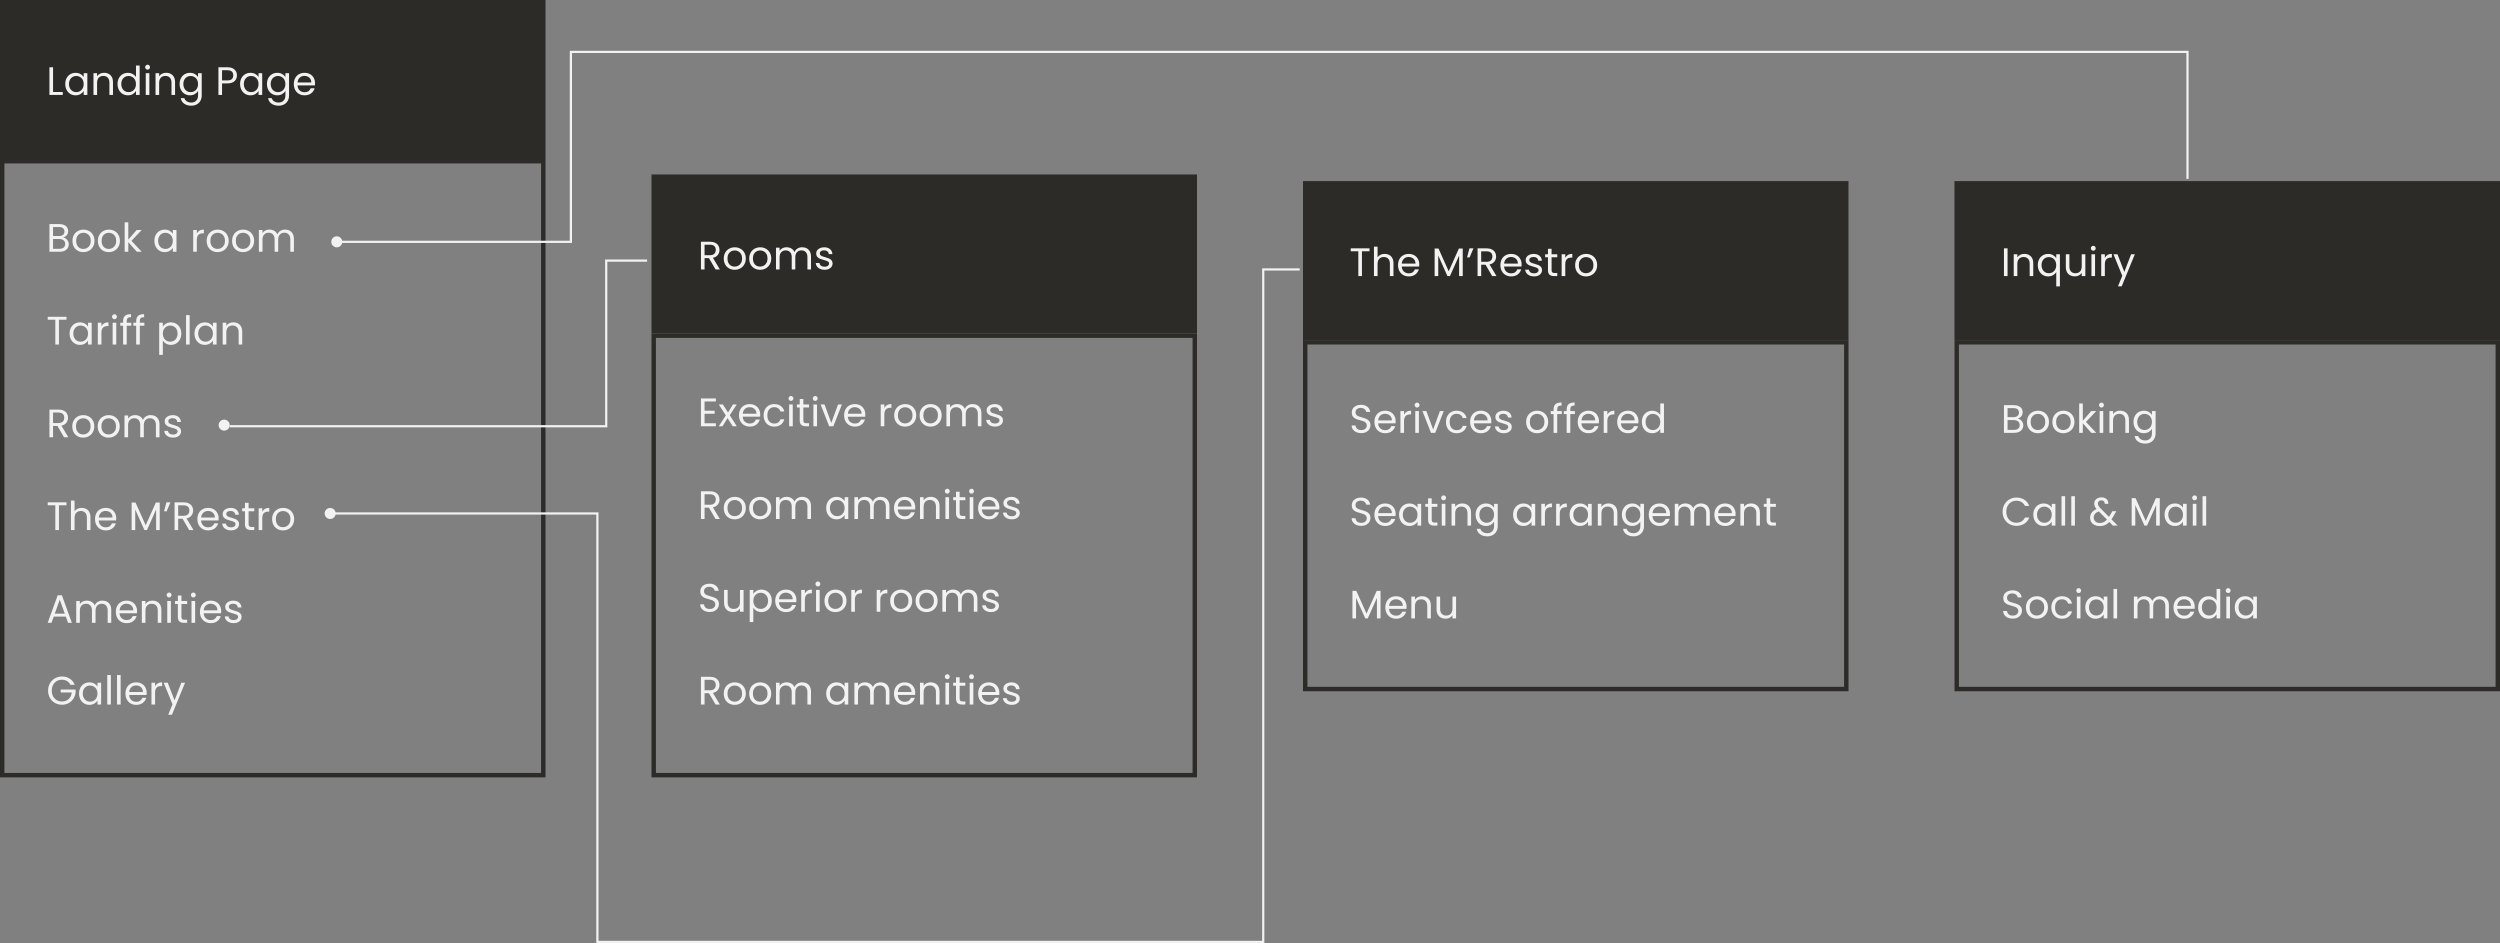 <svg xmlns="http://www.w3.org/2000/svg" width="1132" height="427" fill="none" viewBox="0 0 1132 427">
    <rect x="0" y="0" width="1132" height="427" fill="#808080" stroke="none"/>
    <path fill="#2C2B27" d="M295 79H542V151H295z"/>
    <path stroke="#2C2B27" stroke-width="2" d="M296 152H541V351H296z"/>
    <path fill="#F2F2F2" d="M323.992 122l-2.988-5.13h-1.98V122h-1.638v-12.546h4.05c.948 0 1.746.162 2.394.486.66.324 1.152.762 1.476 1.314.324.552.486 1.182.486 1.89 0 .864-.252 1.626-.756 2.286-.492.66-1.236 1.098-2.232 1.314l3.15 5.256h-1.962zm-4.968-6.444h2.412c.888 0 1.554-.216 1.998-.648.444-.444.666-1.032.666-1.764 0-.744-.222-1.32-.666-1.728-.432-.408-1.098-.612-1.998-.612h-2.412v4.752zm13.615 6.606c-.924 0-1.764-.21-2.52-.63-.744-.42-1.332-1.014-1.764-1.782-.42-.78-.63-1.68-.63-2.7 0-1.008.216-1.896.648-2.664.444-.78 1.044-1.374 1.8-1.782.756-.42 1.602-.63 2.538-.63.936 0 1.782.21 2.538.63.756.408 1.35.996 1.782 1.764.444.768.666 1.662.666 2.682s-.228 1.92-.684 2.7c-.444.768-1.05 1.362-1.818 1.782-.768.42-1.62.63-2.556.63zm0-1.44c.588 0 1.14-.138 1.656-.414.516-.276.93-.69 1.242-1.242.324-.552.486-1.224.486-2.016s-.156-1.464-.468-2.016c-.312-.552-.72-.96-1.224-1.224-.504-.276-1.05-.414-1.638-.414-.6 0-1.152.138-1.656.414-.492.264-.888.672-1.188 1.224-.3.552-.45 1.224-.45 2.016 0 .804.144 1.482.432 2.034.3.552.696.966 1.188 1.242.492.264 1.032.396 1.62.396zm11.514 1.44c-.924 0-1.764-.21-2.52-.63-.744-.42-1.332-1.014-1.764-1.782-.42-.78-.63-1.68-.63-2.7 0-1.008.216-1.896.648-2.664.444-.78 1.044-1.374 1.8-1.782.756-.42 1.602-.63 2.538-.63.936 0 1.782.21 2.538.63.756.408 1.35.996 1.782 1.764.444.768.666 1.662.666 2.682s-.228 1.92-.684 2.7c-.444.768-1.05 1.362-1.818 1.782-.768.42-1.62.63-2.556.63zm0-1.44c.588 0 1.14-.138 1.656-.414.516-.276.93-.69 1.242-1.242.324-.552.486-1.224.486-2.016s-.156-1.464-.468-2.016c-.312-.552-.72-.96-1.224-1.224-.504-.276-1.05-.414-1.638-.414-.6 0-1.152.138-1.656.414-.492.264-.888.672-1.188 1.224-.3.552-.45 1.224-.45 2.016 0 .804.144 1.482.432 2.034.3.552.696.966 1.188 1.242.492.264 1.032.396 1.62.396zm19.074-8.766c.768 0 1.452.162 2.052.486.6.312 1.074.786 1.422 1.422.348.636.522 1.41.522 2.322V122h-1.62v-5.58c0-.984-.246-1.734-.738-2.25-.48-.528-1.134-.792-1.962-.792-.852 0-1.53.276-2.034.828-.504.54-.756 1.326-.756 2.358V122h-1.62v-5.58c0-.984-.246-1.734-.738-2.25-.48-.528-1.134-.792-1.962-.792-.852 0-1.53.276-2.034.828-.504.54-.756 1.326-.756 2.358V122h-1.638v-9.864h1.638v1.422c.324-.516.756-.912 1.296-1.188.552-.276 1.158-.414 1.818-.414.828 0 1.56.186 2.196.558.636.372 1.11.918 1.422 1.638.276-.696.732-1.236 1.368-1.62.636-.384 1.344-.576 2.124-.576zm10.174 10.206c-.756 0-1.434-.126-2.034-.378-.6-.264-1.074-.624-1.422-1.08-.348-.468-.54-1.002-.576-1.602h1.692c.048.492.276.894.684 1.206.42.312.966.468 1.638.468.624 0 1.116-.138 1.476-.414.36-.276.54-.624.54-1.044 0-.432-.192-.75-.576-.954-.384-.216-.978-.426-1.782-.63-.732-.192-1.332-.384-1.8-.576-.456-.204-.852-.498-1.188-.882-.324-.396-.486-.912-.486-1.548 0-.504.15-.966.45-1.386.3-.42.726-.75 1.278-.99.552-.252 1.182-.378 1.89-.378 1.092 0 1.974.276 2.646.828.672.552 1.032 1.308 1.08 2.268h-1.638c-.036-.516-.246-.93-.63-1.242-.372-.312-.876-.468-1.512-.468-.588 0-1.056.126-1.404.378-.348.252-.522.582-.522.99 0 .324.102.594.306.81.216.204.48.372.792.504.324.12.768.258 1.332.414.708.192 1.284.384 1.728.576.444.18.822.456 1.134.828.324.372.492.858.504 1.458 0 .54-.15 1.026-.45 1.458-.3.432-.726.774-1.278 1.026-.54.24-1.164.36-1.872.36zM319.024 181.786v4.194h4.572v1.35h-4.572v4.32h5.112V193h-6.75v-12.564h6.75v1.35h-5.112zM331.763 193l-2.34-3.672-2.25 3.672h-1.71l3.186-4.896-3.186-4.968h1.854l2.34 3.654 2.232-3.654h1.71l-3.168 4.878 3.186 4.986h-1.854zm12.465-5.31c0 .312-.018.642-.054.99h-7.884c.06.972.39 1.734.99 2.286.612.54 1.35.81 2.214.81.708 0 1.296-.162 1.764-.486.48-.336.816-.78 1.008-1.332h1.764c-.264.948-.792 1.722-1.584 2.322-.792.588-1.776.882-2.952.882-.936 0-1.776-.21-2.52-.63-.732-.42-1.308-1.014-1.728-1.782-.42-.78-.63-1.68-.63-2.7 0-1.02.204-1.914.612-2.682.408-.768.978-1.356 1.71-1.764.744-.42 1.596-.63 2.556-.63.936 0 1.764.204 2.484.612.72.408 1.272.972 1.656 1.692.396.708.594 1.512.594 2.412zm-1.692-.342c0-.624-.138-1.158-.414-1.602-.276-.456-.654-.798-1.134-1.026-.468-.24-.99-.36-1.566-.36-.828 0-1.536.264-2.124.792-.576.528-.906 1.26-.99 2.196h6.228zm3.242.702c0-1.02.204-1.908.612-2.664.408-.768.972-1.362 1.692-1.782.732-.42 1.566-.63 2.502-.63 1.212 0 2.208.294 2.988.882.792.588 1.314 1.404 1.566 2.448h-1.764c-.168-.6-.498-1.074-.99-1.422-.48-.348-1.08-.522-1.8-.522-.936 0-1.692.324-2.268.972-.576.636-.864 1.542-.864 2.718 0 1.188.288 2.106.864 2.754.576.648 1.332.972 2.268.972.72 0 1.32-.168 1.8-.504.48-.336.81-.816.99-1.44h1.764c-.264 1.008-.792 1.818-1.584 2.43-.792.6-1.782.9-2.97.9-.936 0-1.77-.21-2.502-.63-.72-.42-1.284-1.014-1.692-1.782-.408-.768-.612-1.668-.612-2.7zm12.392-6.516c-.312 0-.576-.108-.792-.324-.216-.216-.324-.48-.324-.792 0-.312.108-.576.324-.792.216-.216.48-.324.792-.324.3 0 .552.108.756.324.216.216.324.48.324.792 0 .312-.108.576-.324.792-.204.216-.456.324-.756.324zm.792 1.602V193h-1.638v-9.864h1.638zm4.789 1.35v5.814c0 .48.102.822.306 1.026.204.192.558.288 1.062.288h1.206V193h-1.476c-.912 0-1.596-.21-2.052-.63-.456-.42-.684-1.11-.684-2.07v-5.814h-1.278v-1.35h1.278v-2.484h1.638v2.484h2.574v1.35h-2.574zm5.405-2.952c-.312 0-.576-.108-.792-.324-.216-.216-.324-.48-.324-.792 0-.312.108-.576.324-.792.216-.216.48-.324.792-.324.3 0 .552.108.756.324.216.216.324.48.324.792 0 .312-.108.576-.324.792-.204.216-.456.324-.756.324zm.792 1.602V193h-1.638v-9.864h1.638zm6.464 8.352l3.06-8.352h1.746l-3.87 9.864h-1.908l-3.87-9.864h1.764l3.078 8.352zm15.417-3.798c0 .312-.018.642-.054.99h-7.884c.06.972.39 1.734.99 2.286.612.54 1.35.81 2.214.81.708 0 1.296-.162 1.764-.486.48-.336.816-.78 1.008-1.332h1.764c-.264.948-.792 1.722-1.584 2.322-.792.588-1.776.882-2.952.882-.936 0-1.776-.21-2.52-.63-.732-.42-1.308-1.014-1.728-1.782-.42-.78-.63-1.68-.63-2.7 0-1.02.204-1.914.612-2.682.408-.768.978-1.356 1.71-1.764.744-.42 1.596-.63 2.556-.63.936 0 1.764.204 2.484.612.72.408 1.272.972 1.656 1.692.396.708.594 1.512.594 2.412zm-1.692-.342c0-.624-.138-1.158-.414-1.602-.276-.456-.654-.798-1.134-1.026-.468-.24-.99-.36-1.566-.36-.828 0-1.536.264-2.124.792-.576.528-.906 1.26-.99 2.196h6.228zm10.291-2.61c.288-.564.696-1.002 1.224-1.314.54-.312 1.194-.468 1.962-.468v1.692h-.432c-1.836 0-2.754.996-2.754 2.988V193h-1.638v-9.864h1.638v1.602zm9.379 8.424c-.924 0-1.764-.21-2.52-.63-.744-.42-1.332-1.014-1.764-1.782-.42-.78-.63-1.68-.63-2.7 0-1.008.216-1.896.648-2.664.444-.78 1.044-1.374 1.8-1.782.756-.42 1.602-.63 2.538-.63.936 0 1.782.21 2.538.63.756.408 1.35.996 1.782 1.764.444.768.666 1.662.666 2.682s-.228 1.92-.684 2.7c-.444.768-1.05 1.362-1.818 1.782-.768.42-1.62.63-2.556.63zm0-1.44c.588 0 1.14-.138 1.656-.414.516-.276.93-.69 1.242-1.242.324-.552.486-1.224.486-2.016s-.156-1.464-.468-2.016c-.312-.552-.72-.96-1.224-1.224-.504-.276-1.05-.414-1.638-.414-.6 0-1.152.138-1.656.414-.492.264-.888.672-1.188 1.224-.3.552-.45 1.224-.45 2.016 0 .804.144 1.482.432 2.034.3.552.696.966 1.188 1.242.492.264 1.032.396 1.62.396zm11.514 1.44c-.924 0-1.764-.21-2.52-.63-.744-.42-1.332-1.014-1.764-1.782-.42-.78-.63-1.68-.63-2.7 0-1.008.216-1.896.648-2.664.444-.78 1.044-1.374 1.8-1.782.756-.42 1.602-.63 2.538-.63.936 0 1.782.21 2.538.63.756.408 1.35.996 1.782 1.764.444.768.666 1.662.666 2.682s-.228 1.92-.684 2.7c-.444.768-1.05 1.362-1.818 1.782-.768.42-1.62.63-2.556.63zm0-1.44c.588 0 1.14-.138 1.656-.414.516-.276.93-.69 1.242-1.242.324-.552.486-1.224.486-2.016s-.156-1.464-.468-2.016c-.312-.552-.72-.96-1.224-1.224-.504-.276-1.05-.414-1.638-.414-.6 0-1.152.138-1.656.414-.492.264-.888.672-1.188 1.224-.3.552-.45 1.224-.45 2.016 0 .804.144 1.482.432 2.034.3.552.696.966 1.188 1.242.492.264 1.032.396 1.62.396zm19.073-8.766c.768 0 1.452.162 2.052.486.6.312 1.074.786 1.422 1.422.348.636.522 1.41.522 2.322V193h-1.62v-5.58c0-.984-.246-1.734-.738-2.25-.48-.528-1.134-.792-1.962-.792-.852 0-1.53.276-2.034.828-.504.54-.756 1.326-.756 2.358V193h-1.62v-5.58c0-.984-.246-1.734-.738-2.25-.48-.528-1.134-.792-1.962-.792-.852 0-1.53.276-2.034.828-.504.54-.756 1.326-.756 2.358V193h-1.638v-9.864h1.638v1.422c.324-.516.756-.912 1.296-1.188.552-.276 1.158-.414 1.818-.414.828 0 1.56.186 2.196.558.636.372 1.11.918 1.422 1.638.276-.696.732-1.236 1.368-1.62.636-.384 1.344-.576 2.124-.576zm10.175 10.206c-.756 0-1.434-.126-2.034-.378-.6-.264-1.074-.624-1.422-1.08-.348-.468-.54-1.002-.576-1.602h1.692c.048.492.276.894.684 1.206.42.312.966.468 1.638.468.624 0 1.116-.138 1.476-.414.36-.276.54-.624.54-1.044 0-.432-.192-.75-.576-.954-.384-.216-.978-.426-1.782-.63-.732-.192-1.332-.384-1.8-.576-.456-.204-.852-.498-1.188-.882-.324-.396-.486-.912-.486-1.548 0-.504.15-.966.45-1.386.3-.42.726-.75 1.278-.99.552-.252 1.182-.378 1.89-.378 1.092 0 1.974.276 2.646.828.672.552 1.032 1.308 1.08 2.268h-1.638c-.036-.516-.246-.93-.63-1.242-.372-.312-.876-.468-1.512-.468-.588 0-1.056.126-1.404.378-.348.252-.522.582-.522.99 0 .324.102.594.306.81.216.204.48.372.792.504.324.12.768.258 1.332.414.708.192 1.284.384 1.728.576.444.18.822.456 1.134.828.324.372.492.858.504 1.458 0 .54-.15 1.026-.45 1.458-.3.432-.726.774-1.278 1.026-.54.24-1.164.36-1.872.36zM323.992 235l-2.988-5.13h-1.98V235h-1.638v-12.546h4.05c.948 0 1.746.162 2.394.486.66.324 1.152.762 1.476 1.314.324.552.486 1.182.486 1.89 0 .864-.252 1.626-.756 2.286-.492.66-1.236 1.098-2.232 1.314l3.15 5.256h-1.962zm-4.968-6.444h2.412c.888 0 1.554-.216 1.998-.648.444-.444.666-1.032.666-1.764 0-.744-.222-1.32-.666-1.728-.432-.408-1.098-.612-1.998-.612h-2.412v4.752zm13.615 6.606c-.924 0-1.764-.21-2.52-.63-.744-.42-1.332-1.014-1.764-1.782-.42-.78-.63-1.68-.63-2.7 0-1.008.216-1.896.648-2.664.444-.78 1.044-1.374 1.8-1.782.756-.42 1.602-.63 2.538-.63.936 0 1.782.21 2.538.63.756.408 1.35.996 1.782 1.764.444.768.666 1.662.666 2.682s-.228 1.92-.684 2.7c-.444.768-1.05 1.362-1.818 1.782-.768.42-1.62.63-2.556.63zm0-1.44c.588 0 1.14-.138 1.656-.414.516-.276.93-.69 1.242-1.242.324-.552.486-1.224.486-2.016s-.156-1.464-.468-2.016c-.312-.552-.72-.96-1.224-1.224-.504-.276-1.05-.414-1.638-.414-.6 0-1.152.138-1.656.414-.492.264-.888.672-1.188 1.224-.3.552-.45 1.224-.45 2.016 0 .804.144 1.482.432 2.034.3.552.696.966 1.188 1.242.492.264 1.032.396 1.62.396zm11.514 1.44c-.924 0-1.764-.21-2.52-.63-.744-.42-1.332-1.014-1.764-1.782-.42-.78-.63-1.68-.63-2.7 0-1.008.216-1.896.648-2.664.444-.78 1.044-1.374 1.8-1.782.756-.42 1.602-.63 2.538-.63.936 0 1.782.21 2.538.63.756.408 1.35.996 1.782 1.764.444.768.666 1.662.666 2.682s-.228 1.92-.684 2.7c-.444.768-1.05 1.362-1.818 1.782-.768.42-1.62.63-2.556.63zm0-1.44c.588 0 1.14-.138 1.656-.414.516-.276.93-.69 1.242-1.242.324-.552.486-1.224.486-2.016s-.156-1.464-.468-2.016c-.312-.552-.72-.96-1.224-1.224-.504-.276-1.05-.414-1.638-.414-.6 0-1.152.138-1.656.414-.492.264-.888.672-1.188 1.224-.3.552-.45 1.224-.45 2.016 0 .804.144 1.482.432 2.034.3.552.696.966 1.188 1.242.492.264 1.032.396 1.62.396zm19.074-8.766c.768 0 1.452.162 2.052.486.6.312 1.074.786 1.422 1.422.348.636.522 1.41.522 2.322V235h-1.62v-5.58c0-.984-.246-1.734-.738-2.25-.48-.528-1.134-.792-1.962-.792-.852 0-1.53.276-2.034.828-.504.54-.756 1.326-.756 2.358V235h-1.62v-5.58c0-.984-.246-1.734-.738-2.25-.48-.528-1.134-.792-1.962-.792-.852 0-1.53.276-2.034.828-.504.54-.756 1.326-.756 2.358V235h-1.638v-9.864h1.638v1.422c.324-.516.756-.912 1.296-1.188.552-.276 1.158-.414 1.818-.414.828 0 1.56.186 2.196.558.636.372 1.11.918 1.422 1.638.276-.696.732-1.236 1.368-1.62.636-.384 1.344-.576 2.124-.576zm10.869 5.076c0-1.008.204-1.89.612-2.646.408-.768.966-1.362 1.674-1.782.72-.42 1.518-.63 2.394-.63.864 0 1.614.186 2.25.558.636.372 1.11.84 1.422 1.404v-1.8h1.656V235h-1.656v-1.836c-.324.576-.81 1.056-1.458 1.44-.636.372-1.38.558-2.232.558-.876 0-1.668-.216-2.376-.648-.708-.432-1.266-1.038-1.674-1.818-.408-.78-.612-1.668-.612-2.664zm8.352.018c0-.744-.15-1.392-.45-1.944-.3-.552-.708-.972-1.224-1.26-.504-.3-1.062-.45-1.674-.45-.612 0-1.17.144-1.674.432-.504.288-.906.708-1.206 1.26-.3.552-.45 1.2-.45 1.944 0 .756.15 1.416.45 1.98.3.552.702.978 1.206 1.278.504.288 1.062.432 1.674.432.612 0 1.17-.144 1.674-.432.516-.3.924-.726 1.224-1.278.3-.564.45-1.218.45-1.962zm16.286-5.094c.768 0 1.452.162 2.052.486.6.312 1.074.786 1.422 1.422.348.636.522 1.41.522 2.322V235h-1.62v-5.58c0-.984-.246-1.734-.738-2.25-.48-.528-1.134-.792-1.962-.792-.852 0-1.53.276-2.034.828-.504.54-.756 1.326-.756 2.358V235H394v-5.58c0-.984-.246-1.734-.738-2.25-.48-.528-1.134-.792-1.962-.792-.852 0-1.53.276-2.034.828-.504.54-.756 1.326-.756 2.358V235h-1.638v-9.864h1.638v1.422c.324-.516.756-.912 1.296-1.188.552-.276 1.158-.414 1.818-.414.828 0 1.56.186 2.196.558.636.372 1.11.918 1.422 1.638.276-.696.732-1.236 1.368-1.62.636-.384 1.344-.576 2.124-.576zm15.683 4.734c0 .312-.018.642-.054.99h-7.884c.06.972.39 1.734.99 2.286.612.54 1.35.81 2.214.81.708 0 1.296-.162 1.764-.486.48-.336.816-.78 1.008-1.332h1.764c-.264.948-.792 1.722-1.584 2.322-.792.588-1.776.882-2.952.882-.936 0-1.776-.21-2.52-.63-.732-.42-1.308-1.014-1.728-1.782-.42-.78-.63-1.68-.63-2.7 0-1.02.204-1.914.612-2.682.408-.768.978-1.356 1.71-1.764.744-.42 1.596-.63 2.556-.63.936 0 1.764.204 2.484.612.72.408 1.272.972 1.656 1.692.396.708.594 1.512.594 2.412zm-1.692-.342c0-.624-.138-1.158-.414-1.602-.276-.456-.654-.798-1.134-1.026-.468-.24-.99-.36-1.566-.36-.828 0-1.536.264-2.124.792-.576.528-.906 1.26-.99 2.196h6.228zm8.66-4.392c1.2 0 2.172.366 2.916 1.098.744.72 1.116 1.764 1.116 3.132V235h-1.62v-5.58c0-.984-.246-1.734-.738-2.25-.492-.528-1.164-.792-2.016-.792-.864 0-1.554.27-2.07.81-.504.54-.756 1.326-.756 2.358V235h-1.638v-9.864h1.638v1.404c.324-.504.762-.894 1.314-1.17.564-.276 1.182-.414 1.854-.414zm7.554-1.422c-.312 0-.576-.108-.792-.324-.216-.216-.324-.48-.324-.792 0-.312.108-.576.324-.792.216-.216.48-.324.792-.324.3 0 .552.108.756.324.216.216.324.48.324.792 0 .312-.108.576-.324.792-.204.216-.456.324-.756.324zm.792 1.602V235h-1.638v-9.864h1.638zm4.79 1.35v5.814c0 .48.102.822.306 1.026.204.192.558.288 1.062.288h1.206V235h-1.476c-.912 0-1.596-.21-2.052-.63-.456-.42-.684-1.11-.684-2.07v-5.814h-1.278v-1.35h1.278v-2.484h1.638v2.484h2.574v1.35h-2.574zm5.404-2.952c-.312 0-.576-.108-.792-.324-.216-.216-.324-.48-.324-.792 0-.312.108-.576.324-.792.216-.216.48-.324.792-.324.3 0 .552.108.756.324.216.216.324.48.324.792 0 .312-.108.576-.324.792-.204.216-.456.324-.756.324zm.792 1.602V235h-1.638v-9.864h1.638zm11.792 4.554c0 .312-.018.642-.054.99h-7.884c.06.972.39 1.734.99 2.286.612.54 1.35.81 2.214.81.708 0 1.296-.162 1.764-.486.48-.336.816-.78 1.008-1.332h1.764c-.264.948-.792 1.722-1.584 2.322-.792.588-1.776.882-2.952.882-.936 0-1.776-.21-2.52-.63-.732-.42-1.308-1.014-1.728-1.782-.42-.78-.63-1.68-.63-2.7 0-1.02.204-1.914.612-2.682.408-.768.978-1.356 1.71-1.764.744-.42 1.596-.63 2.556-.63.936 0 1.764.204 2.484.612.72.408 1.272.972 1.656 1.692.396.708.594 1.512.594 2.412zm-1.692-.342c0-.624-.138-1.158-.414-1.602-.276-.456-.654-.798-1.134-1.026-.468-.24-.99-.36-1.566-.36-.828 0-1.536.264-2.124.792-.576.528-.906 1.26-.99 2.196h6.228zm7.346 5.814c-.756 0-1.434-.126-2.034-.378-.6-.264-1.074-.624-1.422-1.08-.348-.468-.54-1.002-.576-1.602h1.692c.048.492.276.894.684 1.206.42.312.966.468 1.638.468.624 0 1.116-.138 1.476-.414.36-.276.54-.624.54-1.044 0-.432-.192-.75-.576-.954-.384-.216-.978-.426-1.782-.63-.732-.192-1.332-.384-1.8-.576-.456-.204-.852-.498-1.188-.882-.324-.396-.486-.912-.486-1.548 0-.504.15-.966.45-1.386.3-.42.726-.75 1.278-.99.552-.252 1.182-.378 1.89-.378 1.092 0 1.974.276 2.646.828.672.552 1.032 1.308 1.08 2.268h-1.638c-.036-.516-.246-.93-.63-1.242-.372-.312-.876-.468-1.512-.468-.588 0-1.056.126-1.404.378-.348.252-.522.582-.522.99 0 .324.102.594.306.81.216.204.48.372.792.504.324.12.768.258 1.332.414.708.192 1.284.384 1.728.576.444.18.822.456 1.134.828.324.372.492.858.504 1.458 0 .54-.15 1.026-.45 1.458-.3.432-.726.774-1.278 1.026-.54.24-1.164.36-1.872.36zM323.992 319l-2.988-5.13h-1.98V319h-1.638v-12.546h4.05c.948 0 1.746.162 2.394.486.66.324 1.152.762 1.476 1.314.324.552.486 1.182.486 1.89 0 .864-.252 1.626-.756 2.286-.492.66-1.236 1.098-2.232 1.314l3.15 5.256h-1.962zm-4.968-6.444h2.412c.888 0 1.554-.216 1.998-.648.444-.444.666-1.032.666-1.764 0-.744-.222-1.32-.666-1.728-.432-.408-1.098-.612-1.998-.612h-2.412v4.752zm13.615 6.606c-.924 0-1.764-.21-2.52-.63-.744-.42-1.332-1.014-1.764-1.782-.42-.78-.63-1.68-.63-2.7 0-1.008.216-1.896.648-2.664.444-.78 1.044-1.374 1.8-1.782.756-.42 1.602-.63 2.538-.63.936 0 1.782.21 2.538.63.756.408 1.35.996 1.782 1.764.444.768.666 1.662.666 2.682s-.228 1.92-.684 2.7c-.444.768-1.05 1.362-1.818 1.782-.768.42-1.62.63-2.556.63zm0-1.44c.588 0 1.14-.138 1.656-.414.516-.276.93-.69 1.242-1.242.324-.552.486-1.224.486-2.016s-.156-1.464-.468-2.016c-.312-.552-.72-.96-1.224-1.224-.504-.276-1.05-.414-1.638-.414-.6 0-1.152.138-1.656.414-.492.264-.888.672-1.188 1.224-.3.552-.45 1.224-.45 2.016 0 .804.144 1.482.432 2.034.3.552.696.966 1.188 1.242.492.264 1.032.396 1.62.396zm11.514 1.44c-.924 0-1.764-.21-2.52-.63-.744-.42-1.332-1.014-1.764-1.782-.42-.78-.63-1.68-.63-2.7 0-1.008.216-1.896.648-2.664.444-.78 1.044-1.374 1.8-1.782.756-.42 1.602-.63 2.538-.63.936 0 1.782.21 2.538.63.756.408 1.35.996 1.782 1.764.444.768.666 1.662.666 2.682s-.228 1.92-.684 2.7c-.444.768-1.05 1.362-1.818 1.782-.768.42-1.62.63-2.556.63zm0-1.44c.588 0 1.14-.138 1.656-.414.516-.276.93-.69 1.242-1.242.324-.552.486-1.224.486-2.016s-.156-1.464-.468-2.016c-.312-.552-.72-.96-1.224-1.224-.504-.276-1.05-.414-1.638-.414-.6 0-1.152.138-1.656.414-.492.264-.888.672-1.188 1.224-.3.552-.45 1.224-.45 2.016 0 .804.144 1.482.432 2.034.3.552.696.966 1.188 1.242.492.264 1.032.396 1.62.396zm19.074-8.766c.768 0 1.452.162 2.052.486.6.312 1.074.786 1.422 1.422.348.636.522 1.41.522 2.322V319h-1.62v-5.58c0-.984-.246-1.734-.738-2.25-.48-.528-1.134-.792-1.962-.792-.852 0-1.53.276-2.034.828-.504.54-.756 1.326-.756 2.358V319h-1.62v-5.58c0-.984-.246-1.734-.738-2.25-.48-.528-1.134-.792-1.962-.792-.852 0-1.53.276-2.034.828-.504.54-.756 1.326-.756 2.358V319h-1.638v-9.864h1.638v1.422c.324-.516.756-.912 1.296-1.188.552-.276 1.158-.414 1.818-.414.828 0 1.56.186 2.196.558.636.372 1.11.918 1.422 1.638.276-.696.732-1.236 1.368-1.62.636-.384 1.344-.576 2.124-.576zm10.869 5.076c0-1.008.204-1.89.612-2.646.408-.768.966-1.362 1.674-1.782.72-.42 1.518-.63 2.394-.63.864 0 1.614.186 2.25.558.636.372 1.11.84 1.422 1.404v-1.8h1.656V319h-1.656v-1.836c-.324.576-.81 1.056-1.458 1.44-.636.372-1.38.558-2.232.558-.876 0-1.668-.216-2.376-.648-.708-.432-1.266-1.038-1.674-1.818-.408-.78-.612-1.668-.612-2.664zm8.352.018c0-.744-.15-1.392-.45-1.944-.3-.552-.708-.972-1.224-1.26-.504-.3-1.062-.45-1.674-.45-.612 0-1.17.144-1.674.432-.504.288-.906.708-1.206 1.26-.3.552-.45 1.2-.45 1.944 0 .756.15 1.416.45 1.98.3.552.702.978 1.206 1.278.504.288 1.062.432 1.674.432.612 0 1.17-.144 1.674-.432.516-.3.924-.726 1.224-1.278.3-.564.45-1.218.45-1.962zm16.286-5.094c.768 0 1.452.162 2.052.486.6.312 1.074.786 1.422 1.422.348.636.522 1.41.522 2.322V319h-1.62v-5.58c0-.984-.246-1.734-.738-2.25-.48-.528-1.134-.792-1.962-.792-.852 0-1.53.276-2.034.828-.504.54-.756 1.326-.756 2.358V319H394v-5.58c0-.984-.246-1.734-.738-2.25-.48-.528-1.134-.792-1.962-.792-.852 0-1.53.276-2.034.828-.504.54-.756 1.326-.756 2.358V319h-1.638v-9.864h1.638v1.422c.324-.516.756-.912 1.296-1.188.552-.276 1.158-.414 1.818-.414.828 0 1.56.186 2.196.558.636.372 1.11.918 1.422 1.638.276-.696.732-1.236 1.368-1.62.636-.384 1.344-.576 2.124-.576zm15.683 4.734c0 .312-.018.642-.054.99h-7.884c.06.972.39 1.734.99 2.286.612.54 1.35.81 2.214.81.708 0 1.296-.162 1.764-.486.48-.336.816-.78 1.008-1.332h1.764c-.264.948-.792 1.722-1.584 2.322-.792.588-1.776.882-2.952.882-.936 0-1.776-.21-2.52-.63-.732-.42-1.308-1.014-1.728-1.782-.42-.78-.63-1.68-.63-2.7 0-1.02.204-1.914.612-2.682.408-.768.978-1.356 1.71-1.764.744-.42 1.596-.63 2.556-.63.936 0 1.764.204 2.484.612.72.408 1.272.972 1.656 1.692.396.708.594 1.512.594 2.412zm-1.692-.342c0-.624-.138-1.158-.414-1.602-.276-.456-.654-.798-1.134-1.026-.468-.24-.99-.36-1.566-.36-.828 0-1.536.264-2.124.792-.576.528-.906 1.26-.99 2.196h6.228zm8.66-4.392c1.2 0 2.172.366 2.916 1.098.744.72 1.116 1.764 1.116 3.132V319h-1.62v-5.58c0-.984-.246-1.734-.738-2.25-.492-.528-1.164-.792-2.016-.792-.864 0-1.554.27-2.07.81-.504.54-.756 1.326-.756 2.358V319h-1.638v-9.864h1.638v1.404c.324-.504.762-.894 1.314-1.17.564-.276 1.182-.414 1.854-.414zm7.554-1.422c-.312 0-.576-.108-.792-.324-.216-.216-.324-.48-.324-.792 0-.312.108-.576.324-.792.216-.216.48-.324.792-.324.3 0 .552.108.756.324.216.216.324.48.324.792 0 .312-.108.576-.324.792-.204.216-.456.324-.756.324zm.792 1.602V319h-1.638v-9.864h1.638zm4.79 1.35v5.814c0 .48.102.822.306 1.026.204.192.558.288 1.062.288h1.206V319h-1.476c-.912 0-1.596-.21-2.052-.63-.456-.42-.684-1.11-.684-2.07v-5.814h-1.278v-1.35h1.278v-2.484h1.638v2.484h2.574v1.35h-2.574zm5.404-2.952c-.312 0-.576-.108-.792-.324-.216-.216-.324-.48-.324-.792 0-.312.108-.576.324-.792.216-.216.48-.324.792-.324.3 0 .552.108.756.324.216.216.324.48.324.792 0 .312-.108.576-.324.792-.204.216-.456.324-.756.324zm.792 1.602V319h-1.638v-9.864h1.638zm11.792 4.554c0 .312-.018.642-.054.99h-7.884c.06.972.39 1.734.99 2.286.612.54 1.35.81 2.214.81.708 0 1.296-.162 1.764-.486.48-.336.816-.78 1.008-1.332h1.764c-.264.948-.792 1.722-1.584 2.322-.792.588-1.776.882-2.952.882-.936 0-1.776-.21-2.52-.63-.732-.42-1.308-1.014-1.728-1.782-.42-.78-.63-1.68-.63-2.7 0-1.02.204-1.914.612-2.682.408-.768.978-1.356 1.71-1.764.744-.42 1.596-.63 2.556-.63.936 0 1.764.204 2.484.612.72.408 1.272.972 1.656 1.692.396.708.594 1.512.594 2.412zm-1.692-.342c0-.624-.138-1.158-.414-1.602-.276-.456-.654-.798-1.134-1.026-.468-.24-.99-.36-1.566-.36-.828 0-1.536.264-2.124.792-.576.528-.906 1.26-.99 2.196h6.228zm7.346 5.814c-.756 0-1.434-.126-2.034-.378-.6-.264-1.074-.624-1.422-1.08-.348-.468-.54-1.002-.576-1.602h1.692c.048.492.276.894.684 1.206.42.312.966.468 1.638.468.624 0 1.116-.138 1.476-.414.36-.276.54-.624.54-1.044 0-.432-.192-.75-.576-.954-.384-.216-.978-.426-1.782-.63-.732-.192-1.332-.384-1.8-.576-.456-.204-.852-.498-1.188-.882-.324-.396-.486-.912-.486-1.548 0-.504.15-.966.45-1.386.3-.42.726-.75 1.278-.99.552-.252 1.182-.378 1.89-.378 1.092 0 1.974.276 2.646.828.672.552 1.032 1.308 1.08 2.268h-1.638c-.036-.516-.246-.93-.63-1.242-.372-.312-.876-.468-1.512-.468-.588 0-1.056.126-1.404.378-.348.252-.522.582-.522.99 0 .324.102.594.306.81.216.204.48.372.792.504.324.12.768.258 1.332.414.708.192 1.284.384 1.728.576.444.18.822.456 1.134.828.324.372.492.858.504 1.458 0 .54-.15 1.026-.45 1.458-.3.432-.726.774-1.278 1.026-.54.24-1.164.36-1.872.36zM321.364 277.126c-.828 0-1.572-.144-2.232-.432-.648-.3-1.158-.708-1.53-1.224-.372-.528-.564-1.134-.576-1.818h1.746c.06.588.3 1.086.72 1.494.432.396 1.056.594 1.872.594.78 0 1.392-.192 1.836-.576.456-.396.684-.9.684-1.512 0-.48-.132-.87-.396-1.17-.264-.3-.594-.528-.99-.684-.396-.156-.93-.324-1.602-.504-.828-.216-1.494-.432-1.998-.648-.492-.216-.918-.552-1.278-1.008-.348-.468-.522-1.092-.522-1.872 0-.684.174-1.29.522-1.818.348-.528.834-.936 1.458-1.224.636-.288 1.362-.432 2.178-.432 1.176 0 2.136.294 2.88.882.756.588 1.182 1.368 1.278 2.34h-1.8c-.06-.48-.312-.9-.756-1.26-.444-.372-1.032-.558-1.764-.558-.684 0-1.242.18-1.674.54-.432.348-.648.84-.648 1.476 0 .456.126.828.378 1.116.264.288.582.51.954.666.384.144.918.312 1.602.504.828.228 1.494.456 1.998.684.504.216.936.558 1.296 1.026.36.456.54 1.08.54 1.872 0 .612-.162 1.188-.486 1.728-.324.54-.804.978-1.44 1.314-.636.336-1.386.504-2.25.504zm15.334-9.99V277h-1.638v-1.458c-.312.504-.75.9-1.314 1.188-.552.276-1.164.414-1.836.414-.768 0-1.458-.156-2.07-.468-.612-.324-1.098-.804-1.458-1.44-.348-.636-.522-1.41-.522-2.322v-5.778h1.62v5.562c0 .972.246 1.722.738 2.25.492.516 1.164.774 2.016.774.876 0 1.566-.27 2.07-.81.504-.54.756-1.326.756-2.358v-5.418h1.638zm4.404 1.818c.324-.564.804-1.032 1.44-1.404.648-.384 1.398-.576 2.25-.576.876 0 1.668.21 2.376.63.72.42 1.284 1.014 1.692 1.782.408.756.612 1.638.612 2.646 0 .996-.204 1.884-.612 2.664-.408.78-.972 1.386-1.692 1.818-.708.432-1.5.648-2.376.648-.84 0-1.584-.186-2.232-.558-.636-.384-1.122-.858-1.458-1.422v6.498h-1.638v-14.544h1.638v1.818zm6.696 3.078c0-.744-.15-1.392-.45-1.944-.3-.552-.708-.972-1.224-1.26-.504-.288-1.062-.432-1.674-.432-.6 0-1.158.15-1.674.45-.504.288-.912.714-1.224 1.278-.3.552-.45 1.194-.45 1.926 0 .744.15 1.398.45 1.962.312.552.72.978 1.224 1.278.516.288 1.074.432 1.674.432.612 0 1.17-.144 1.674-.432.516-.3.924-.726 1.224-1.278.3-.564.45-1.224.45-1.98zm12.83-.342c0 .312-.018.642-.054.99h-7.884c.06.972.39 1.734.99 2.286.612.54 1.35.81 2.214.81.708 0 1.296-.162 1.764-.486.48-.336.816-.78 1.008-1.332h1.764c-.264.948-.792 1.722-1.584 2.322-.792.588-1.776.882-2.952.882-.936 0-1.776-.21-2.52-.63-.732-.42-1.308-1.014-1.728-1.782-.42-.78-.63-1.68-.63-2.7 0-1.02.204-1.914.612-2.682.408-.768.978-1.356 1.71-1.764.744-.42 1.596-.63 2.556-.63.936 0 1.764.204 2.484.612.72.408 1.272.972 1.656 1.692.396.708.594 1.512.594 2.412zm-1.692-.342c0-.624-.138-1.158-.414-1.602-.276-.456-.654-.798-1.134-1.026-.468-.24-.99-.36-1.566-.36-.828 0-1.536.264-2.124.792-.576.528-.906 1.26-.99 2.196h6.228zm5.492-2.61c.288-.564.696-1.002 1.224-1.314.54-.312 1.194-.468 1.962-.468v1.692h-.432c-1.836 0-2.754.996-2.754 2.988V277h-1.638v-9.864h1.638v1.602zm5.923-3.204c-.312 0-.576-.108-.792-.324-.216-.216-.324-.48-.324-.792 0-.312.108-.576.324-.792.216-.216.48-.324.792-.324.3 0 .552.108.756.324.216.216.324.48.324.792 0 .312-.108.576-.324.792-.204.216-.456.324-.756.324zm.792 1.602V277h-1.638v-9.864h1.638zm7.094 10.026c-.924 0-1.764-.21-2.52-.63-.744-.42-1.332-1.014-1.764-1.782-.42-.78-.63-1.68-.63-2.7 0-1.008.216-1.896.648-2.664.444-.78 1.044-1.374 1.8-1.782.756-.42 1.602-.63 2.538-.63.936 0 1.782.21 2.538.63.756.408 1.35.996 1.782 1.764.444.768.666 1.662.666 2.682s-.228 1.92-.684 2.7c-.444.768-1.05 1.362-1.818 1.782-.768.42-1.62.63-2.556.63zm0-1.44c.588 0 1.14-.138 1.656-.414.516-.276.93-.69 1.242-1.242.324-.552.486-1.224.486-2.016s-.156-1.464-.468-2.016c-.312-.552-.72-.96-1.224-1.224-.504-.276-1.05-.414-1.638-.414-.6 0-1.152.138-1.656.414-.492.264-.888.672-1.188 1.224-.3.552-.45 1.224-.45 2.016 0 .804.144 1.482.432 2.034.3.552.696.966 1.188 1.242.492.264 1.032.396 1.62.396zm8.85-6.984c.288-.564.696-1.002 1.224-1.314.54-.312 1.194-.468 1.962-.468v1.692h-.432c-1.836 0-2.754.996-2.754 2.988V277h-1.638v-9.864h1.638v1.602zm11.513 0c.288-.564.696-1.002 1.224-1.314.54-.312 1.194-.468 1.962-.468v1.692h-.432c-1.836 0-2.754.996-2.754 2.988V277h-1.638v-9.864h1.638v1.602zm9.379 8.424c-.924 0-1.764-.21-2.52-.63-.744-.42-1.332-1.014-1.764-1.782-.42-.78-.63-1.68-.63-2.7 0-1.008.216-1.896.648-2.664.444-.78 1.044-1.374 1.8-1.782.756-.42 1.602-.63 2.538-.63.936 0 1.782.21 2.538.63.756.408 1.35.996 1.782 1.764.444.768.666 1.662.666 2.682s-.228 1.92-.684 2.7c-.444.768-1.05 1.362-1.818 1.782-.768.42-1.62.63-2.556.63zm0-1.44c.588 0 1.14-.138 1.656-.414.516-.276.93-.69 1.242-1.242.324-.552.486-1.224.486-2.016s-.156-1.464-.468-2.016c-.312-.552-.72-.96-1.224-1.224-.504-.276-1.05-.414-1.638-.414-.6 0-1.152.138-1.656.414-.492.264-.888.672-1.188 1.224-.3.552-.45 1.224-.45 2.016 0 .804.144 1.482.432 2.034.3.552.696.966 1.188 1.242.492.264 1.032.396 1.62.396zm11.514 1.44c-.924 0-1.764-.21-2.52-.63-.744-.42-1.332-1.014-1.764-1.782-.42-.78-.63-1.68-.63-2.7 0-1.008.216-1.896.648-2.664.444-.78 1.044-1.374 1.8-1.782.756-.42 1.602-.63 2.538-.63.936 0 1.782.21 2.538.63.756.408 1.35.996 1.782 1.764.444.768.666 1.662.666 2.682s-.228 1.92-.684 2.7c-.444.768-1.05 1.362-1.818 1.782-.768.42-1.62.63-2.556.63zm0-1.44c.588 0 1.14-.138 1.656-.414.516-.276.93-.69 1.242-1.242.324-.552.486-1.224.486-2.016s-.156-1.464-.468-2.016c-.312-.552-.72-.96-1.224-1.224-.504-.276-1.05-.414-1.638-.414-.6 0-1.152.138-1.656.414-.492.264-.888.672-1.188 1.224-.3.552-.45 1.224-.45 2.016 0 .804.144 1.482.432 2.034.3.552.696.966 1.188 1.242.492.264 1.032.396 1.62.396zm19.073-8.766c.768 0 1.452.162 2.052.486.6.312 1.074.786 1.422 1.422.348.636.522 1.41.522 2.322V277h-1.62v-5.58c0-.984-.246-1.734-.738-2.25-.48-.528-1.134-.792-1.962-.792-.852 0-1.53.276-2.034.828-.504.54-.756 1.326-.756 2.358V277h-1.62v-5.58c0-.984-.246-1.734-.738-2.25-.48-.528-1.134-.792-1.962-.792-.852 0-1.53.276-2.034.828-.504.54-.756 1.326-.756 2.358V277h-1.638v-9.864h1.638v1.422c.324-.516.756-.912 1.296-1.188.552-.276 1.158-.414 1.818-.414.828 0 1.56.186 2.196.558.636.372 1.11.918 1.422 1.638.276-.696.732-1.236 1.368-1.62.636-.384 1.344-.576 2.124-.576zm10.175 10.206c-.756 0-1.434-.126-2.034-.378-.6-.264-1.074-.624-1.422-1.08-.348-.468-.54-1.002-.576-1.602h1.692c.048.492.276.894.684 1.206.42.312.966.468 1.638.468.624 0 1.116-.138 1.476-.414.36-.276.54-.624.54-1.044 0-.432-.192-.75-.576-.954-.384-.216-.978-.426-1.782-.63-.732-.192-1.332-.384-1.8-.576-.456-.204-.852-.498-1.188-.882-.324-.396-.486-.912-.486-1.548 0-.504.15-.966.45-1.386.3-.42.726-.75 1.278-.99.552-.252 1.182-.378 1.89-.378 1.092 0 1.974.276 2.646.828.672.552 1.032 1.308 1.08 2.268h-1.638c-.036-.516-.246-.93-.63-1.242-.372-.312-.876-.468-1.512-.468-.588 0-1.056.126-1.404.378-.348.252-.522.582-.522.99 0 .324.102.594.306.81.216.204.48.372.792.504.324.12.768.258 1.332.414.708.192 1.284.384 1.728.576.444.18.822.456 1.134.828.324.372.492.858.504 1.458 0 .54-.15 1.026-.45 1.458-.3.432-.726.774-1.278 1.026-.54.24-1.164.36-1.872.36z"/>
    <path fill="#2C2B27" d="M590 82H837V154H590z"/>
    <path stroke="#2C2B27" stroke-width="2" d="M591 155H836V312H591z"/>
    <path fill="#F2F2F2" d="M620.108 112.454v1.332h-3.42V125h-1.638v-11.214h-3.438v-1.332h8.496zm6.912 2.502c.744 0 1.416.162 2.016.486.6.312 1.068.786 1.404 1.422.348.636.522 1.41.522 2.322V125h-1.62v-5.58c0-.984-.246-1.734-.738-2.25-.492-.528-1.164-.792-2.016-.792-.864 0-1.554.27-2.07.81-.504.54-.756 1.326-.756 2.358V125h-1.638v-13.32h1.638v4.86c.324-.504.768-.894 1.332-1.17.576-.276 1.218-.414 1.926-.414zm15.618 4.734c0 .312-.018.642-.054.99H634.7c.06.972.39 1.734.99 2.286.612.54 1.35.81 2.214.81.708 0 1.296-.162 1.764-.486.48-.336.816-.78 1.008-1.332h1.764c-.264.948-.792 1.722-1.584 2.322-.792.588-1.776.882-2.952.882-.936 0-1.776-.21-2.52-.63-.732-.42-1.308-1.014-1.728-1.782-.42-.78-.63-1.68-.63-2.7 0-1.02.204-1.914.612-2.682.408-.768.978-1.356 1.71-1.764.744-.42 1.596-.63 2.556-.63.936 0 1.764.204 2.484.612.72.408 1.272.972 1.656 1.692.396.708.594 1.512.594 2.412zm-1.692-.342c0-.624-.138-1.158-.414-1.602-.276-.456-.654-.798-1.134-1.026-.468-.24-.99-.36-1.566-.36-.828 0-1.536.264-2.124.792-.576.528-.906 1.26-.99 2.196h6.228zm21.379-6.804V125h-1.638v-9.288l-4.14 9.288h-1.152l-4.158-9.306V125h-1.638v-12.456h1.764l4.608 10.296 4.608-10.296h1.746zm3.03-.09h1.818l-1.728 4.086h-1.152l1.062-4.086zM675.646 125l-2.988-5.13h-1.98V125h-1.638v-12.546h4.05c.948 0 1.746.162 2.394.486.66.324 1.152.762 1.476 1.314.324.552.486 1.182.486 1.89 0 .864-.252 1.626-.756 2.286-.492.66-1.236 1.098-2.232 1.314l3.15 5.256h-1.962zm-4.968-6.444h2.412c.888 0 1.554-.216 1.998-.648.444-.444.666-1.032.666-1.764 0-.744-.222-1.32-.666-1.728-.432-.408-1.098-.612-1.998-.612h-2.412v4.752zm18.313 1.134c0 .312-.018.642-.054.99h-7.884c.06.972.39 1.734.99 2.286.612.54 1.35.81 2.214.81.708 0 1.296-.162 1.764-.486.48-.336.816-.78 1.008-1.332h1.764c-.264.948-.792 1.722-1.584 2.322-.792.588-1.776.882-2.952.882-.936 0-1.776-.21-2.52-.63-.732-.42-1.308-1.014-1.728-1.782-.42-.78-.63-1.68-.63-2.7 0-1.02.204-1.914.612-2.682.408-.768.978-1.356 1.71-1.764.744-.42 1.596-.63 2.556-.63.936 0 1.764.204 2.484.612.72.408 1.272.972 1.656 1.692.396.708.594 1.512.594 2.412zm-1.692-.342c0-.624-.138-1.158-.414-1.602-.276-.456-.654-.798-1.134-1.026-.468-.24-.99-.36-1.566-.36-.828 0-1.536.264-2.124.792-.576.528-.906 1.26-.99 2.196h6.228zm7.347 5.814c-.756 0-1.434-.126-2.034-.378-.6-.264-1.074-.624-1.422-1.08-.348-.468-.54-1.002-.576-1.602h1.692c.048.492.276.894.684 1.206.42.312.966.468 1.638.468.624 0 1.116-.138 1.476-.414.36-.276.54-.624.54-1.044 0-.432-.192-.75-.576-.954-.384-.216-.978-.426-1.782-.63-.732-.192-1.332-.384-1.8-.576-.456-.204-.852-.498-1.188-.882-.324-.396-.486-.912-.486-1.548 0-.504.15-.966.45-1.386.3-.42.726-.75 1.278-.99.552-.252 1.182-.378 1.89-.378 1.092 0 1.974.276 2.646.828.672.552 1.032 1.308 1.08 2.268h-1.638c-.036-.516-.246-.93-.63-1.242-.372-.312-.876-.468-1.512-.468-.588 0-1.056.126-1.404.378-.348.252-.522.582-.522.99 0 .324.102.594.306.81.216.204.48.372.792.504.324.12.768.258 1.332.414.708.192 1.284.384 1.728.576.444.18.822.456 1.134.828.324.372.492.858.504 1.458 0 .54-.15 1.026-.45 1.458-.3.432-.726.774-1.278 1.026-.54.24-1.164.36-1.872.36zm7.91-8.676v5.814c0 .48.102.822.306 1.026.204.192.558.288 1.062.288h1.206V125h-1.476c-.912 0-1.596-.21-2.052-.63-.456-.42-.684-1.11-.684-2.07v-5.814h-1.278v-1.35h1.278v-2.484h1.638v2.484h2.574v1.35h-2.574zm6.197.252c.288-.564.696-1.002 1.224-1.314.54-.312 1.194-.468 1.962-.468v1.692h-.432c-1.836 0-2.754.996-2.754 2.988V125h-1.638v-9.864h1.638v1.602zm9.378 8.424c-.924 0-1.764-.21-2.52-.63-.744-.42-1.332-1.014-1.764-1.782-.42-.78-.63-1.68-.63-2.7 0-1.008.216-1.896.648-2.664.444-.78 1.044-1.374 1.8-1.782.756-.42 1.602-.63 2.538-.63.936 0 1.782.21 2.538.63.756.408 1.35.996 1.782 1.764.444.768.666 1.662.666 2.682s-.228 1.92-.684 2.7c-.444.768-1.05 1.362-1.818 1.782-.768.42-1.62.63-2.556.63zm0-1.44c.588 0 1.14-.138 1.656-.414.516-.276.93-.69 1.242-1.242.324-.552.486-1.224.486-2.016s-.156-1.464-.468-2.016c-.312-.552-.72-.96-1.224-1.224-.504-.276-1.05-.414-1.638-.414-.6 0-1.152.138-1.656.414-.492.264-.888.672-1.188 1.224-.3.552-.45 1.224-.45 2.016 0 .804.144 1.482.432 2.034.3.552.696.966 1.188 1.242.492.264 1.032.396 1.62.396zM616.364 196.126c-.828 0-1.572-.144-2.232-.432-.648-.3-1.158-.708-1.53-1.224-.372-.528-.564-1.134-.576-1.818h1.746c.06.588.3 1.086.72 1.494.432.396 1.056.594 1.872.594.78 0 1.392-.192 1.836-.576.456-.396.684-.9.684-1.512 0-.48-.132-.87-.396-1.17-.264-.3-.594-.528-.99-.684-.396-.156-.93-.324-1.602-.504-.828-.216-1.494-.432-1.998-.648-.492-.216-.918-.552-1.278-1.008-.348-.468-.522-1.092-.522-1.872 0-.684.174-1.29.522-1.818.348-.528.834-.936 1.458-1.224.636-.288 1.362-.432 2.178-.432 1.176 0 2.136.294 2.88.882.756.588 1.182 1.368 1.278 2.34h-1.8c-.06-.48-.312-.9-.756-1.26-.444-.372-1.032-.558-1.764-.558-.684 0-1.242.18-1.674.54-.432.348-.648.84-.648 1.476 0 .456.126.828.378 1.116.264.288.582.51.954.666.384.144.918.312 1.602.504.828.228 1.494.456 1.998.684.504.216.936.558 1.296 1.026.36.456.54 1.08.54 1.872 0 .612-.162 1.188-.486 1.728-.324.54-.804.978-1.44 1.314-.636.336-1.386.504-2.25.504zm15.586-5.436c0 .312-.018.642-.054.99h-7.884c.06.972.39 1.734.99 2.286.612.54 1.35.81 2.214.81.708 0 1.296-.162 1.764-.486.48-.336.816-.78 1.008-1.332h1.764c-.264.948-.792 1.722-1.584 2.322-.792.588-1.776.882-2.952.882-.936 0-1.776-.21-2.52-.63-.732-.42-1.308-1.014-1.728-1.782-.42-.78-.63-1.68-.63-2.7 0-1.02.204-1.914.612-2.682.408-.768.978-1.356 1.71-1.764.744-.42 1.596-.63 2.556-.63.936 0 1.764.204 2.484.612.72.408 1.272.972 1.656 1.692.396.708.594 1.512.594 2.412zm-1.692-.342c0-.624-.138-1.158-.414-1.602-.276-.456-.654-.798-1.134-1.026-.468-.24-.99-.36-1.566-.36-.828 0-1.536.264-2.124.792-.576.528-.906 1.26-.99 2.196h6.228zm5.493-2.61c.288-.564.696-1.002 1.224-1.314.54-.312 1.194-.468 1.962-.468v1.692h-.432c-1.836 0-2.754.996-2.754 2.988V196h-1.638v-9.864h1.638v1.602zm5.922-3.204c-.312 0-.576-.108-.792-.324-.216-.216-.324-.48-.324-.792 0-.312.108-.576.324-.792.216-.216.48-.324.792-.324.3 0 .552.108.756.324.216.216.324.48.324.792 0 .312-.108.576-.324.792-.204.216-.456.324-.756.324zm.792 1.602V196h-1.638v-9.864h1.638zm6.464 8.352l3.06-8.352h1.746l-3.87 9.864h-1.908l-3.87-9.864h1.764l3.078 8.352zm5.806-3.438c0-1.02.204-1.908.612-2.664.408-.768.972-1.362 1.692-1.782.732-.42 1.566-.63 2.502-.63 1.212 0 2.208.294 2.988.882.792.588 1.314 1.404 1.566 2.448h-1.764c-.168-.6-.498-1.074-.99-1.422-.48-.348-1.08-.522-1.8-.522-.936 0-1.692.324-2.268.972-.576.636-.864 1.542-.864 2.718 0 1.188.288 2.106.864 2.754.576.648 1.332.972 2.268.972.72 0 1.32-.168 1.8-.504.48-.336.81-.816.99-1.44h1.764c-.264 1.008-.792 1.818-1.584 2.43-.792.6-1.782.9-2.97.9-.936 0-1.77-.21-2.502-.63-.72-.42-1.284-1.014-1.692-1.782-.408-.768-.612-1.668-.612-2.7zm20.546-.36c0 .312-.018.642-.054.99h-7.884c.06.972.39 1.734.99 2.286.612.54 1.35.81 2.214.81.708 0 1.296-.162 1.764-.486.48-.336.816-.78 1.008-1.332h1.764c-.264.948-.792 1.722-1.584 2.322-.792.588-1.776.882-2.952.882-.936 0-1.776-.21-2.52-.63-.732-.42-1.308-1.014-1.728-1.782-.42-.78-.63-1.68-.63-2.7 0-1.02.204-1.914.612-2.682.408-.768.978-1.356 1.71-1.764.744-.42 1.596-.63 2.556-.63.936 0 1.764.204 2.484.612.72.408 1.272.972 1.656 1.692.396.708.594 1.512.594 2.412zm-1.692-.342c0-.624-.138-1.158-.414-1.602-.276-.456-.654-.798-1.134-1.026-.468-.24-.99-.36-1.566-.36-.828 0-1.536.264-2.124.792-.576.528-.906 1.26-.99 2.196h6.228zm7.346 5.814c-.756 0-1.434-.126-2.034-.378-.6-.264-1.074-.624-1.422-1.08-.348-.468-.54-1.002-.576-1.602h1.692c.048.492.276.894.684 1.206.42.312.966.468 1.638.468.624 0 1.116-.138 1.476-.414.36-.276.54-.624.54-1.044 0-.432-.192-.75-.576-.954-.384-.216-.978-.426-1.782-.63-.732-.192-1.332-.384-1.8-.576-.456-.204-.852-.498-1.188-.882-.324-.396-.486-.912-.486-1.548 0-.504.15-.966.45-1.386.3-.42.726-.75 1.278-.99.552-.252 1.182-.378 1.89-.378 1.092 0 1.974.276 2.646.828.672.552 1.032 1.308 1.08 2.268h-1.638c-.036-.516-.246-.93-.63-1.242-.372-.312-.876-.468-1.512-.468-.588 0-1.056.126-1.404.378-.348.252-.522.582-.522.99 0 .324.102.594.306.81.216.204.48.372.792.504.324.12.768.258 1.332.414.708.192 1.284.384 1.728.576.444.18.822.456 1.134.828.324.372.492.858.504 1.458 0 .54-.15 1.026-.45 1.458-.3.432-.726.774-1.278 1.026-.54.24-1.164.36-1.872.36zm15.013 0c-.924 0-1.764-.21-2.52-.63-.744-.42-1.332-1.014-1.764-1.782-.42-.78-.63-1.68-.63-2.7 0-1.008.216-1.896.648-2.664.444-.78 1.044-1.374 1.8-1.782.756-.42 1.602-.63 2.538-.63.936 0 1.782.21 2.538.63.756.408 1.35.996 1.782 1.764.444.768.666 1.662.666 2.682s-.228 1.92-.684 2.7c-.444.768-1.05 1.362-1.818 1.782-.768.42-1.62.63-2.556.63zm0-1.44c.588 0 1.14-.138 1.656-.414.516-.276.93-.69 1.242-1.242.324-.552.486-1.224.486-2.016s-.156-1.464-.468-2.016c-.312-.552-.72-.96-1.224-1.224-.504-.276-1.05-.414-1.638-.414-.6 0-1.152.138-1.656.414-.492.264-.888.672-1.188 1.224-.3.552-.45 1.224-.45 2.016 0 .804.144 1.482.432 2.034.3.552.696.966 1.188 1.242.492.264 1.032.396 1.62.396zm11.225-7.236h-2.07V196h-1.638v-8.514h-1.278v-1.35h1.278v-.702c0-1.104.282-1.908.846-2.412.576-.516 1.494-.774 2.754-.774v1.368c-.72 0-1.23.144-1.53.432-.288.276-.432.738-.432 1.386v.702h2.07v1.35zm5.924 0h-2.07V196h-1.638v-8.514h-1.278v-1.35h1.278v-.702c0-1.104.282-1.908.846-2.412.576-.516 1.494-.774 2.754-.774v1.368c-.72 0-1.23.144-1.53.432-.288.276-.432.738-.432 1.386v.702h2.07v1.35zm10.91 3.204c0 .312-.018.642-.054.99h-7.884c.06.972.39 1.734.99 2.286.612.54 1.35.81 2.214.81.708 0 1.296-.162 1.764-.486.48-.336.816-.78 1.008-1.332h1.764c-.264.948-.792 1.722-1.584 2.322-.792.588-1.776.882-2.952.882-.936 0-1.776-.21-2.52-.63-.732-.42-1.308-1.014-1.728-1.782-.42-.78-.63-1.68-.63-2.7 0-1.02.204-1.914.612-2.682.408-.768.978-1.356 1.71-1.764.744-.42 1.596-.63 2.556-.63.936 0 1.764.204 2.484.612.72.408 1.272.972 1.656 1.692.396.708.594 1.512.594 2.412zm-1.692-.342c0-.624-.138-1.158-.414-1.602-.276-.456-.654-.798-1.134-1.026-.468-.24-.99-.36-1.566-.36-.828 0-1.536.264-2.124.792-.576.528-.906 1.26-.99 2.196h6.228zm5.492-2.61c.288-.564.696-1.002 1.224-1.314.54-.312 1.194-.468 1.962-.468v1.692h-.432c-1.836 0-2.754.996-2.754 2.988V196h-1.638v-9.864h1.638v1.602zm14.077 2.952c0 .312-.018.642-.054.99h-7.884c.06.972.39 1.734.99 2.286.612.54 1.35.81 2.214.81.708 0 1.296-.162 1.764-.486.48-.336.816-.78 1.008-1.332h1.764c-.264.948-.792 1.722-1.584 2.322-.792.588-1.776.882-2.952.882-.936 0-1.776-.21-2.52-.63-.732-.42-1.308-1.014-1.728-1.782-.42-.78-.63-1.68-.63-2.7 0-1.02.204-1.914.612-2.682.408-.768.978-1.356 1.71-1.764.744-.42 1.596-.63 2.556-.63.936 0 1.764.204 2.484.612.72.408 1.272.972 1.656 1.692.396.708.594 1.512.594 2.412zm-1.692-.342c0-.624-.138-1.158-.414-1.602-.276-.456-.654-.798-1.134-1.026-.468-.24-.99-.36-1.566-.36-.828 0-1.536.264-2.124.792-.576.528-.906 1.26-.99 2.196h6.228zm3.242.684c0-1.008.204-1.89.612-2.646.408-.768.966-1.362 1.674-1.782.72-.42 1.524-.63 2.412-.63.768 0 1.482.18 2.142.54.66.348 1.164.81 1.512 1.386v-5.22h1.656V196h-1.656v-1.854c-.324.588-.804 1.074-1.44 1.458-.636.372-1.38.558-2.232.558-.876 0-1.674-.216-2.394-.648-.708-.432-1.266-1.038-1.674-1.818-.408-.78-.612-1.668-.612-2.664zm8.352.018c0-.744-.15-1.392-.45-1.944-.3-.552-.708-.972-1.224-1.26-.504-.3-1.062-.45-1.674-.45-.612 0-1.17.144-1.674.432-.504.288-.906.708-1.206 1.26-.3.552-.45 1.2-.45 1.944 0 .756.15 1.416.45 1.98.3.552.702.978 1.206 1.278.504.288 1.062.432 1.674.432.612 0 1.17-.144 1.674-.432.516-.3.924-.726 1.224-1.278.3-.564.45-1.218.45-1.962zM616.364 238.126c-.828 0-1.572-.144-2.232-.432-.648-.3-1.158-.708-1.53-1.224-.372-.528-.564-1.134-.576-1.818h1.746c.06.588.3 1.086.72 1.494.432.396 1.056.594 1.872.594.78 0 1.392-.192 1.836-.576.456-.396.684-.9.684-1.512 0-.48-.132-.87-.396-1.17-.264-.3-.594-.528-.99-.684-.396-.156-.93-.324-1.602-.504-.828-.216-1.494-.432-1.998-.648-.492-.216-.918-.552-1.278-1.008-.348-.468-.522-1.092-.522-1.872 0-.684.174-1.29.522-1.818.348-.528.834-.936 1.458-1.224.636-.288 1.362-.432 2.178-.432 1.176 0 2.136.294 2.88.882.756.588 1.182 1.368 1.278 2.34h-1.8c-.06-.48-.312-.9-.756-1.26-.444-.372-1.032-.558-1.764-.558-.684 0-1.242.18-1.674.54-.432.348-.648.84-.648 1.476 0 .456.126.828.378 1.116.264.288.582.51.954.666.384.144.918.312 1.602.504.828.228 1.494.456 1.998.684.504.216.936.558 1.296 1.026.36.456.54 1.08.54 1.872 0 .612-.162 1.188-.486 1.728-.324.54-.804.978-1.44 1.314-.636.336-1.386.504-2.25.504zm15.586-5.436c0 .312-.018.642-.054.99h-7.884c.06.972.39 1.734.99 2.286.612.54 1.35.81 2.214.81.708 0 1.296-.162 1.764-.486.48-.336.816-.78 1.008-1.332h1.764c-.264.948-.792 1.722-1.584 2.322-.792.588-1.776.882-2.952.882-.936 0-1.776-.21-2.52-.63-.732-.42-1.308-1.014-1.728-1.782-.42-.78-.63-1.68-.63-2.7 0-1.02.204-1.914.612-2.682.408-.768.978-1.356 1.71-1.764.744-.42 1.596-.63 2.556-.63.936 0 1.764.204 2.484.612.72.408 1.272.972 1.656 1.692.396.708.594 1.512.594 2.412zm-1.692-.342c0-.624-.138-1.158-.414-1.602-.276-.456-.654-.798-1.134-1.026-.468-.24-.99-.36-1.566-.36-.828 0-1.536.264-2.124.792-.576.528-.906 1.26-.99 2.196h6.228zm3.243.684c0-1.008.204-1.89.612-2.646.408-.768.966-1.362 1.674-1.782.72-.42 1.518-.63 2.394-.63.864 0 1.614.186 2.25.558.636.372 1.11.84 1.422 1.404v-1.8h1.656V238h-1.656v-1.836c-.324.576-.81 1.056-1.458 1.44-.636.372-1.38.558-2.232.558-.876 0-1.668-.216-2.376-.648-.708-.432-1.266-1.038-1.674-1.818-.408-.78-.612-1.668-.612-2.664zm8.352.018c0-.744-.15-1.392-.45-1.944-.3-.552-.708-.972-1.224-1.26-.504-.3-1.062-.45-1.674-.45-.612 0-1.17.144-1.674.432-.504.288-.906.708-1.206 1.26-.3.552-.45 1.2-.45 1.944 0 .756.15 1.416.45 1.98.3.552.702.978 1.206 1.278.504.288 1.062.432 1.674.432.612 0 1.17-.144 1.674-.432.516-.3.924-.726 1.224-1.278.3-.564.45-1.218.45-1.962zm6.422-3.564v5.814c0 .48.102.822.306 1.026.204.192.558.288 1.062.288h1.206V238h-1.476c-.912 0-1.596-.21-2.052-.63-.456-.42-.684-1.11-.684-2.07v-5.814h-1.278v-1.35h1.278v-2.484h1.638v2.484h2.574v1.35h-2.574zm5.404-2.952c-.312 0-.576-.108-.792-.324-.216-.216-.324-.48-.324-.792 0-.312.108-.576.324-.792.216-.216.48-.324.792-.324.3 0 .552.108.756.324.216.216.324.48.324.792 0 .312-.108.576-.324.792-.204.216-.456.324-.756.324zm.792 1.602V238h-1.638v-9.864h1.638zm7.598-.18c1.2 0 2.172.366 2.916 1.098.744.72 1.116 1.764 1.116 3.132V238h-1.62v-5.58c0-.984-.246-1.734-.738-2.25-.492-.528-1.164-.792-2.016-.792-.864 0-1.554.27-2.07.81-.504.54-.756 1.326-.756 2.358V238h-1.638v-9.864h1.638v1.404c.324-.504.762-.894 1.314-1.17.564-.276 1.182-.414 1.854-.414zm10.776.018c.852 0 1.596.186 2.232.558.648.372 1.128.84 1.44 1.404v-1.8h1.656v10.08c0 .9-.192 1.698-.576 2.394-.384.708-.936 1.26-1.656 1.656-.708.396-1.536.594-2.484.594-1.296 0-2.376-.306-3.24-.918-.864-.612-1.374-1.446-1.53-2.502h1.62c.18.6.552 1.08 1.116 1.44.564.372 1.242.558 2.034.558.9 0 1.632-.282 2.196-.846.576-.564.864-1.356.864-2.376v-2.07c-.324.576-.804 1.056-1.44 1.44-.636.384-1.38.576-2.232.576-.876 0-1.674-.216-2.394-.648-.708-.432-1.266-1.038-1.674-1.818-.408-.78-.612-1.668-.612-2.664 0-1.008.204-1.89.612-2.646.408-.768.966-1.362 1.674-1.782.72-.42 1.518-.63 2.394-.63zm3.672 5.076c0-.744-.15-1.392-.45-1.944-.3-.552-.708-.972-1.224-1.26-.504-.3-1.062-.45-1.674-.45-.612 0-1.17.144-1.674.432-.504.288-.906.708-1.206 1.26-.3.552-.45 1.2-.45 1.944 0 .756.15 1.416.45 1.98.3.552.702.978 1.206 1.278.504.288 1.062.432 1.674.432.612 0 1.17-.144 1.674-.432.516-.3.924-.726 1.224-1.278.3-.564.45-1.218.45-1.962zm8.611-.018c0-1.008.204-1.89.612-2.646.408-.768.966-1.362 1.674-1.782.72-.42 1.518-.63 2.394-.63.864 0 1.614.186 2.25.558.636.372 1.11.84 1.422 1.404v-1.8h1.656V238h-1.656v-1.836c-.324.576-.81 1.056-1.458 1.44-.636.372-1.38.558-2.232.558-.876 0-1.668-.216-2.376-.648-.708-.432-1.266-1.038-1.674-1.818-.408-.78-.612-1.668-.612-2.664zm8.352.018c0-.744-.15-1.392-.45-1.944-.3-.552-.708-.972-1.224-1.26-.504-.3-1.062-.45-1.674-.45-.612 0-1.17.144-1.674.432-.504.288-.906.708-1.206 1.26-.3.552-.45 1.2-.45 1.944 0 .756.15 1.416.45 1.98.3.552.702.978 1.206 1.278.504.288 1.062.432 1.674.432.612 0 1.17-.144 1.674-.432.516-.3.924-.726 1.224-1.278.3-.564.45-1.218.45-1.962zm6.062-3.312c.288-.564.696-1.002 1.224-1.314.54-.312 1.194-.468 1.962-.468v1.692h-.432c-1.836 0-2.754.996-2.754 2.988V238h-1.638v-9.864h1.638v1.602zm6.714 0c.288-.564.696-1.002 1.224-1.314.54-.312 1.194-.468 1.962-.468v1.692h-.432c-1.836 0-2.754.996-2.754 2.988V238h-1.638v-9.864h1.638v1.602zm4.465 3.294c0-1.008.204-1.89.612-2.646.408-.768.966-1.362 1.674-1.782.72-.42 1.518-.63 2.394-.63.864 0 1.614.186 2.25.558.636.372 1.11.84 1.422 1.404v-1.8h1.656V238h-1.656v-1.836c-.324.576-.81 1.056-1.458 1.44-.636.372-1.38.558-2.232.558-.876 0-1.668-.216-2.376-.648-.708-.432-1.266-1.038-1.674-1.818-.408-.78-.612-1.668-.612-2.664zm8.352.018c0-.744-.15-1.392-.45-1.944-.3-.552-.708-.972-1.224-1.26-.504-.3-1.062-.45-1.674-.45-.612 0-1.17.144-1.674.432-.504.288-.906.708-1.206 1.26-.3.552-.45 1.2-.45 1.944 0 .756.15 1.416.45 1.98.3.552.702.978 1.206 1.278.504.288 1.062.432 1.674.432.612 0 1.17-.144 1.674-.432.516-.3.924-.726 1.224-1.278.3-.564.45-1.218.45-1.962zm9.23-5.094c1.2 0 2.172.366 2.916 1.098.744.72 1.116 1.764 1.116 3.132V238h-1.62v-5.58c0-.984-.246-1.734-.738-2.25-.492-.528-1.164-.792-2.016-.792-.864 0-1.554.27-2.07.81-.504.54-.756 1.326-.756 2.358V238h-1.638v-9.864h1.638v1.404c.324-.504.762-.894 1.314-1.17.564-.276 1.182-.414 1.854-.414zm10.776.018c.852 0 1.596.186 2.232.558.648.372 1.128.84 1.44 1.404v-1.8h1.656v10.08c0 .9-.192 1.698-.576 2.394-.384.708-.936 1.26-1.656 1.656-.708.396-1.536.594-2.484.594-1.296 0-2.376-.306-3.24-.918-.864-.612-1.374-1.446-1.53-2.502h1.62c.18.6.552 1.08 1.116 1.44.564.372 1.242.558 2.034.558.9 0 1.632-.282 2.196-.846.576-.564.864-1.356.864-2.376v-2.07c-.324.576-.804 1.056-1.44 1.44-.636.384-1.38.576-2.232.576-.876 0-1.674-.216-2.394-.648-.708-.432-1.266-1.038-1.674-1.818-.408-.78-.612-1.668-.612-2.664 0-1.008.204-1.89.612-2.646.408-.768.966-1.362 1.674-1.782.72-.42 1.518-.63 2.394-.63zm3.672 5.076c0-.744-.15-1.392-.45-1.944-.3-.552-.708-.972-1.224-1.26-.504-.3-1.062-.45-1.674-.45-.612 0-1.17.144-1.674.432-.504.288-.906.708-1.206 1.26-.3.552-.45 1.2-.45 1.944 0 .756.15 1.416.45 1.98.3.552.702.978 1.206 1.278.504.288 1.062.432 1.674.432.612 0 1.17-.144 1.674-.432.516-.3.924-.726 1.224-1.278.3-.564.45-1.218.45-1.962zm13.424-.36c0 .312-.018.642-.054.99h-7.884c.06.972.39 1.734.99 2.286.612.54 1.35.81 2.214.81.708 0 1.296-.162 1.764-.486.48-.336.816-.78 1.008-1.332h1.764c-.264.948-.792 1.722-1.584 2.322-.792.588-1.776.882-2.952.882-.936 0-1.776-.21-2.52-.63-.732-.42-1.308-1.014-1.728-1.782-.42-.78-.63-1.68-.63-2.7 0-1.02.204-1.914.612-2.682.408-.768.978-1.356 1.71-1.764.744-.42 1.596-.63 2.556-.63.936 0 1.764.204 2.484.612.72.408 1.272.972 1.656 1.692.396.708.594 1.512.594 2.412zm-1.692-.342c0-.624-.138-1.158-.414-1.602-.276-.456-.654-.798-1.134-1.026-.468-.24-.99-.36-1.566-.36-.828 0-1.536.264-2.124.792-.576.528-.906 1.26-.99 2.196h6.228zm15.716-4.392c.768 0 1.452.162 2.052.486.6.312 1.074.786 1.422 1.422.348.636.522 1.41.522 2.322V238h-1.62v-5.58c0-.984-.246-1.734-.738-2.25-.48-.528-1.134-.792-1.962-.792-.852 0-1.53.276-2.034.828-.504.54-.756 1.326-.756 2.358V238h-1.62v-5.58c0-.984-.246-1.734-.738-2.25-.48-.528-1.134-.792-1.962-.792-.852 0-1.53.276-2.034.828-.504.54-.756 1.326-.756 2.358V238h-1.638v-9.864h1.638v1.422c.324-.516.756-.912 1.296-1.188.552-.276 1.158-.414 1.818-.414.828 0 1.56.186 2.196.558.636.372 1.11.918 1.422 1.638.276-.696.732-1.236 1.368-1.62.636-.384 1.344-.576 2.124-.576zm15.683 4.734c0 .312-.018.642-.054.99h-7.884c.06.972.39 1.734.99 2.286.612.54 1.35.81 2.214.81.708 0 1.296-.162 1.764-.486.48-.336.816-.78 1.008-1.332h1.764c-.264.948-.792 1.722-1.584 2.322-.792.588-1.776.882-2.952.882-.936 0-1.776-.21-2.52-.63-.732-.42-1.308-1.014-1.728-1.782-.42-.78-.63-1.68-.63-2.7 0-1.02.204-1.914.612-2.682.408-.768.978-1.356 1.71-1.764.744-.42 1.596-.63 2.556-.63.936 0 1.764.204 2.484.612.72.408 1.272.972 1.656 1.692.396.708.594 1.512.594 2.412zm-1.692-.342c0-.624-.138-1.158-.414-1.602-.276-.456-.654-.798-1.134-1.026-.468-.24-.99-.36-1.566-.36-.828 0-1.536.264-2.124.792-.576.528-.906 1.26-.99 2.196h6.228zm8.66-4.392c1.2 0 2.172.366 2.916 1.098.744.72 1.116 1.764 1.116 3.132V238h-1.62v-5.58c0-.984-.246-1.734-.738-2.25-.492-.528-1.164-.792-2.016-.792-.864 0-1.554.27-2.07.81-.504.54-.756 1.326-.756 2.358V238h-1.638v-9.864h1.638v1.404c.324-.504.762-.894 1.314-1.17.564-.276 1.182-.414 1.854-.414zm8.706 1.53v5.814c0 .48.102.822.306 1.026.204.192.558.288 1.062.288h1.206V238h-1.476c-.912 0-1.596-.21-2.052-.63-.456-.42-.684-1.11-.684-2.07v-5.814h-1.278v-1.35h1.278v-2.484h1.638v2.484h2.574v1.35h-2.574zM625.112 267.544V280h-1.638v-9.288l-4.14 9.288h-1.152l-4.158-9.306V280h-1.638v-12.456h1.764l4.608 10.296 4.608-10.296h1.746zm11.778 7.146c0 .312-.018.642-.054.99h-7.884c.06.972.39 1.734.99 2.286.612.54 1.35.81 2.214.81.708 0 1.296-.162 1.764-.486.48-.336.816-.78 1.008-1.332h1.764c-.264.948-.792 1.722-1.584 2.322-.792.588-1.776.882-2.952.882-.936 0-1.776-.21-2.52-.63-.732-.42-1.308-1.014-1.728-1.782-.42-.78-.63-1.68-.63-2.7 0-1.02.204-1.914.612-2.682.408-.768.978-1.356 1.71-1.764.744-.42 1.596-.63 2.556-.63.936 0 1.764.204 2.484.612.72.408 1.272.972 1.656 1.692.396.708.594 1.512.594 2.412zm-1.692-.342c0-.624-.138-1.158-.414-1.602-.276-.456-.654-.798-1.134-1.026-.468-.24-.99-.36-1.566-.36-.828 0-1.536.264-2.124.792-.576.528-.906 1.26-.99 2.196h6.228zm8.66-4.392c1.2 0 2.172.366 2.916 1.098.744.72 1.116 1.764 1.116 3.132V280h-1.62v-5.58c0-.984-.246-1.734-.738-2.25-.492-.528-1.164-.792-2.016-.792-.864 0-1.554.27-2.07.81-.504.54-.756 1.326-.756 2.358V280h-1.638v-9.864h1.638v1.404c.324-.504.762-.894 1.314-1.17.564-.276 1.182-.414 1.854-.414zm15.456.18V280h-1.638v-1.458c-.312.504-.75.9-1.314 1.188-.552.276-1.164.414-1.836.414-.768 0-1.458-.156-2.07-.468-.612-.324-1.098-.804-1.458-1.44-.348-.636-.522-1.41-.522-2.322v-5.778h1.62v5.562c0 .972.246 1.722.738 2.25.492.516 1.164.774 2.016.774.876 0 1.566-.27 2.07-.81.504-.54.756-1.326.756-2.358v-5.418h1.638z"/>
    <path fill="#2C2B27" d="M885 82H1132V154H885z"/>
    <path stroke="#2C2B27" stroke-width="2" d="M886 155H1131V312H886z"/>
    <path fill="#F2F2F2" d="M909.024 112.454V125h-1.638v-12.546h1.638zm7.598 2.502c1.2 0 2.172.366 2.916 1.098.744.72 1.116 1.764 1.116 3.132V125h-1.62v-5.58c0-.984-.246-1.734-.738-2.25-.492-.528-1.164-.792-2.016-.792-.864 0-1.554.27-2.07.81-.504.54-.756 1.326-.756 2.358V125h-1.638v-9.864h1.638v1.404c.324-.504.762-.894 1.314-1.17.564-.276 1.182-.414 1.854-.414zm6.095 5.076c0-1.008.204-1.89.612-2.646.408-.768.966-1.362 1.674-1.782.72-.42 1.524-.63 2.412-.63.852 0 1.596.192 2.232.576.648.372 1.122.834 1.422 1.386v-1.8h1.656v14.544h-1.656v-6.498c-.312.552-.792 1.02-1.44 1.404-.648.384-1.404.576-2.268.576-.864 0-1.65-.216-2.358-.648-.708-.432-1.266-1.038-1.674-1.818-.408-.78-.612-1.668-.612-2.664zm8.352.018c0-.744-.15-1.392-.45-1.944-.3-.552-.708-.972-1.224-1.26-.504-.3-1.062-.45-1.674-.45-.612 0-1.17.144-1.674.432-.504.288-.906.708-1.206 1.26-.3.552-.45 1.2-.45 1.944 0 .756.15 1.416.45 1.98.3.552.702.978 1.206 1.278.504.288 1.062.432 1.674.432.612 0 1.17-.144 1.674-.432.516-.3.924-.726 1.224-1.278.3-.564.45-1.218.45-1.962zm13.172-4.914V125h-1.638v-1.458c-.312.504-.75.9-1.314 1.188-.552.276-1.164.414-1.836.414-.768 0-1.458-.156-2.07-.468-.612-.324-1.098-.804-1.458-1.44-.348-.636-.522-1.41-.522-2.322v-5.778h1.62v5.562c0 .972.246 1.722.738 2.25.492.516 1.164.774 2.016.774.876 0 1.566-.27 2.07-.81.504-.54.756-1.326.756-2.358v-5.418h1.638zm3.612-1.602c-.312 0-.576-.108-.792-.324-.216-.216-.324-.48-.324-.792 0-.312.108-.576.324-.792.216-.216.48-.324.792-.324.3 0 .552.108.756.324.216.216.324.48.324.792 0 .312-.108.576-.324.792-.204.216-.456.324-.756.324zm.792 1.602V125h-1.638v-9.864h1.638zm4.43 1.602c.288-.564.696-1.002 1.224-1.314.54-.312 1.194-.468 1.962-.468v1.692h-.432c-1.836 0-2.754.996-2.754 2.988V125h-1.638v-9.864h1.638v1.602zm13.573-1.602l-5.94 14.508h-1.692l1.944-4.752-3.978-9.756h1.818l3.096 7.992 3.06-7.992h1.692zM913.668 189.538c.456.072.87.258 1.242.558.384.3.684.672.9 1.116.228.444.342.918.342 1.422 0 .636-.162 1.212-.486 1.728-.324.504-.798.906-1.422 1.206-.612.288-1.338.432-2.178.432h-4.68v-12.546h4.5c.852 0 1.578.144 2.178.432.6.276 1.05.654 1.35 1.134.3.48.45 1.02.45 1.62 0 .744-.204 1.362-.612 1.854-.396.48-.924.828-1.584 1.044zm-4.644-.666h2.754c.768 0 1.362-.18 1.782-.54.42-.36.63-.858.63-1.494s-.21-1.134-.63-1.494c-.42-.36-1.026-.54-1.818-.54h-2.718v4.068zm2.898 5.778c.816 0 1.452-.192 1.908-.576.456-.384.684-.918.684-1.602 0-.696-.24-1.242-.72-1.638-.48-.408-1.122-.612-1.926-.612h-2.844v4.428h2.898zm10.805 1.512c-.924 0-1.764-.21-2.52-.63-.744-.42-1.332-1.014-1.764-1.782-.42-.78-.63-1.68-.63-2.7 0-1.008.216-1.896.648-2.664.444-.78 1.044-1.374 1.8-1.782.756-.42 1.602-.63 2.538-.63.936 0 1.782.21 2.538.63.756.408 1.35.996 1.782 1.764.444.768.666 1.662.666 2.682s-.228 1.92-.684 2.7c-.444.768-1.05 1.362-1.818 1.782-.768.42-1.62.63-2.556.63zm0-1.44c.588 0 1.14-.138 1.656-.414.516-.276.93-.69 1.242-1.242.324-.552.486-1.224.486-2.016s-.156-1.464-.468-2.016c-.312-.552-.72-.96-1.224-1.224-.504-.276-1.05-.414-1.638-.414-.6 0-1.152.138-1.656.414-.492.264-.888.672-1.188 1.224-.3.552-.45 1.224-.45 2.016 0 .804.144 1.482.432 2.034.3.552.696.966 1.188 1.242.492.264 1.032.396 1.62.396zm11.514 1.44c-.924 0-1.764-.21-2.52-.63-.744-.42-1.332-1.014-1.764-1.782-.42-.78-.63-1.68-.63-2.7 0-1.008.216-1.896.648-2.664.444-.78 1.044-1.374 1.8-1.782.756-.42 1.602-.63 2.538-.63.936 0 1.782.21 2.538.63.756.408 1.35.996 1.782 1.764.444.768.666 1.662.666 2.682s-.228 1.92-.684 2.7c-.444.768-1.05 1.362-1.818 1.782-.768.42-1.62.63-2.556.63zm0-1.44c.588 0 1.14-.138 1.656-.414.516-.276.93-.69 1.242-1.242.324-.552.486-1.224.486-2.016s-.156-1.464-.468-2.016c-.312-.552-.72-.96-1.224-1.224-.504-.276-1.05-.414-1.638-.414-.6 0-1.152.138-1.656.414-.492.264-.888.672-1.188 1.224-.3.552-.45 1.224-.45 2.016 0 .804.144 1.482.432 2.034.3.552.696.966 1.188 1.242.492.264 1.032.396 1.62.396zM946.96 196l-3.87-4.356V196h-1.638v-13.32h1.638v7.83l3.798-4.374h2.286l-4.644 4.914 4.662 4.95h-2.232zm4.602-11.466c-.312 0-.576-.108-.792-.324-.216-.216-.324-.48-.324-.792 0-.312.108-.576.324-.792.216-.216.48-.324.792-.324.3 0 .552.108.756.324.216.216.324.48.324.792 0 .312-.108.576-.324.792-.204.216-.456.324-.756.324zm.792 1.602V196h-1.638v-9.864h1.638zm7.598-.18c1.2 0 2.172.366 2.916 1.098.744.72 1.116 1.764 1.116 3.132V196h-1.62v-5.58c0-.984-.246-1.734-.738-2.25-.492-.528-1.164-.792-2.016-.792-.864 0-1.554.27-2.07.81-.504.54-.756 1.326-.756 2.358V196h-1.638v-9.864h1.638v1.404c.324-.504.762-.894 1.314-1.17.564-.276 1.182-.414 1.854-.414zm10.775.018c.852 0 1.596.186 2.232.558.648.372 1.128.84 1.44 1.404v-1.8h1.656v10.08c0 .9-.192 1.698-.576 2.394-.384.708-.936 1.26-1.656 1.656-.708.396-1.536.594-2.484.594-1.296 0-2.376-.306-3.24-.918-.864-.612-1.374-1.446-1.53-2.502h1.62c.18.6.552 1.08 1.116 1.44.564.372 1.242.558 2.034.558.9 0 1.632-.282 2.196-.846.576-.564.864-1.356.864-2.376v-2.07c-.324.576-.804 1.056-1.44 1.44-.636.384-1.38.576-2.232.576-.876 0-1.674-.216-2.394-.648-.708-.432-1.266-1.038-1.674-1.818-.408-.78-.612-1.668-.612-2.664 0-1.008.204-1.89.612-2.646.408-.768.966-1.362 1.674-1.782.72-.42 1.518-.63 2.394-.63zm3.672 5.076c0-.744-.15-1.392-.45-1.944-.3-.552-.708-.972-1.224-1.26-.504-.3-1.062-.45-1.674-.45-.612 0-1.17.144-1.674.432-.504.288-.906.708-1.206 1.26-.3.552-.45 1.2-.45 1.944 0 .756.15 1.416.45 1.98.3.552.702.978 1.206 1.278.504.288 1.062.432 1.674.432.612 0 1.17-.144 1.674-.432.516-.3.924-.726 1.224-1.278.3-.564.45-1.218.45-1.962zM906.774 231.718c0-1.224.276-2.322.828-3.294.552-.984 1.302-1.752 2.25-2.304.96-.552 2.022-.828 3.186-.828 1.368 0 2.562.33 3.582.99 1.02.66 1.764 1.596 2.232 2.808h-1.962c-.348-.756-.852-1.338-1.512-1.746-.648-.408-1.428-.612-2.34-.612-.876 0-1.662.204-2.358.612-.696.408-1.242.99-1.638 1.746-.396.744-.594 1.62-.594 2.628 0 .996.198 1.872.594 2.628.396.744.942 1.32 1.638 1.728.696.408 1.482.612 2.358.612.912 0 1.692-.198 2.34-.594.66-.408 1.164-.99 1.512-1.746h1.962c-.468 1.2-1.212 2.13-2.232 2.79-1.02.648-2.214.972-3.582.972-1.164 0-2.226-.27-3.186-.81-.948-.552-1.698-1.314-2.25-2.286s-.828-2.07-.828-3.294zm13.904 1.314c0-1.008.204-1.89.612-2.646.408-.768.966-1.362 1.674-1.782.72-.42 1.518-.63 2.394-.63.864 0 1.614.186 2.25.558.636.372 1.11.84 1.422 1.404v-1.8h1.656V238h-1.656v-1.836c-.324.576-.81 1.056-1.458 1.44-.636.372-1.38.558-2.232.558-.876 0-1.668-.216-2.376-.648-.708-.432-1.266-1.038-1.674-1.818-.408-.78-.612-1.668-.612-2.664zm8.352.018c0-.744-.15-1.392-.45-1.944-.3-.552-.708-.972-1.224-1.26-.504-.3-1.062-.45-1.674-.45-.612 0-1.17.144-1.674.432-.504.288-.906.708-1.206 1.26-.3.552-.45 1.2-.45 1.944 0 .756.15 1.416.45 1.98.3.552.702.978 1.206 1.278.504.288 1.062.432 1.674.432.612 0 1.17-.144 1.674-.432.516-.3.924-.726 1.224-1.278.3-.564.45-1.218.45-1.962zm6.062-8.37V238h-1.638v-13.32h1.638zm4.43 0V238h-1.638v-13.32h1.638zM956.743 238l-1.638-1.656c-.612.636-1.266 1.11-1.962 1.422-.696.3-1.482.45-2.358.45-.864 0-1.632-.156-2.304-.468-.66-.312-1.176-.756-1.548-1.332-.36-.576-.54-1.248-.54-2.016 0-.876.246-1.644.738-2.304.504-.672 1.242-1.2 2.214-1.584-.384-.456-.66-.876-.828-1.26-.168-.384-.252-.804-.252-1.26 0-.528.132-1.002.396-1.422.276-.432.666-.768 1.17-1.008.504-.24 1.086-.36 1.746-.36.648 0 1.212.126 1.692.378s.84.606 1.08 1.062c.24.444.348.942.324 1.494h-1.638c.012-.492-.126-.876-.414-1.152-.288-.288-.66-.432-1.116-.432-.48 0-.87.138-1.17.414-.288.264-.432.606-.432 1.026 0 .36.096.708.288 1.044.204.336.54.75 1.008 1.242l3.744 3.762.324-.504 1.224-2.052h1.764l-1.476 2.556c-.204.36-.444.738-.72 1.134l2.826 2.826h-2.142zm-5.958-1.188c.648 0 1.23-.126 1.746-.378.528-.252 1.026-.642 1.494-1.17l-3.69-3.708c-1.536.588-2.304 1.518-2.304 2.79 0 .708.252 1.296.756 1.764.516.468 1.182.702 1.998.702zm27.159-11.268V238h-1.638v-9.288l-4.14 9.288h-1.152l-4.158-9.306V238h-1.638v-12.456h1.764l4.608 10.296 4.608-10.296h1.746zm2.166 7.488c0-1.008.204-1.89.612-2.646.408-.768.966-1.362 1.674-1.782.72-.42 1.518-.63 2.394-.63.864 0 1.614.186 2.25.558.636.372 1.11.84 1.422 1.404v-1.8h1.656V238h-1.656v-1.836c-.324.576-.81 1.056-1.458 1.44-.636.372-1.38.558-2.232.558-.876 0-1.668-.216-2.376-.648-.708-.432-1.266-1.038-1.674-1.818-.408-.78-.612-1.668-.612-2.664zm8.352.018c0-.744-.15-1.392-.45-1.944-.3-.552-.708-.972-1.224-1.26-.504-.3-1.062-.45-1.674-.45-.612 0-1.17.144-1.674.432-.504.288-.906.708-1.206 1.26-.3.552-.45 1.2-.45 1.944 0 .756.15 1.416.45 1.98.3.552.702.978 1.206 1.278.504.288 1.062.432 1.674.432.612 0 1.17-.144 1.674-.432.516-.3.924-.726 1.224-1.278.3-.564.45-1.218.45-1.962zm5.27-6.516c-.312 0-.576-.108-.792-.324-.216-.216-.324-.48-.324-.792 0-.312.108-.576.324-.792.216-.216.48-.324.792-.324.3 0 .552.108.756.324.216.216.324.48.324.792 0 .312-.108.576-.324.792-.204.216-.456.324-.756.324zm.792 1.602V238h-1.638v-9.864h1.638zm4.43-3.456V238h-1.638v-13.32h1.638zM911.364 280.126c-.828 0-1.572-.144-2.232-.432-.648-.3-1.158-.708-1.53-1.224-.372-.528-.564-1.134-.576-1.818h1.746c.06.588.3 1.086.72 1.494.432.396 1.056.594 1.872.594.78 0 1.392-.192 1.836-.576.456-.396.684-.9.684-1.512 0-.48-.132-.87-.396-1.17-.264-.3-.594-.528-.99-.684-.396-.156-.93-.324-1.602-.504-.828-.216-1.494-.432-1.998-.648-.492-.216-.918-.552-1.278-1.008-.348-.468-.522-1.092-.522-1.872 0-.684.174-1.29.522-1.818.348-.528.834-.936 1.458-1.224.636-.288 1.362-.432 2.178-.432 1.176 0 2.136.294 2.88.882.756.588 1.182 1.368 1.278 2.34h-1.8c-.06-.48-.312-.9-.756-1.26-.444-.372-1.032-.558-1.764-.558-.684 0-1.242.18-1.674.54-.432.348-.648.84-.648 1.476 0 .456.126.828.378 1.116.264.288.582.51.954.666.384.144.918.312 1.602.504.828.228 1.494.456 1.998.684.504.216.936.558 1.296 1.026.36.456.54 1.08.54 1.872 0 .612-.162 1.188-.486 1.728-.324.54-.804.978-1.44 1.314-.636.336-1.386.504-2.25.504zm10.888.036c-.924 0-1.764-.21-2.52-.63-.744-.42-1.332-1.014-1.764-1.782-.42-.78-.63-1.68-.63-2.7 0-1.008.216-1.896.648-2.664.444-.78 1.044-1.374 1.8-1.782.756-.42 1.602-.63 2.538-.63.936 0 1.782.21 2.538.63.756.408 1.35.996 1.782 1.764.444.768.666 1.662.666 2.682s-.228 1.92-.684 2.7c-.444.768-1.05 1.362-1.818 1.782-.768.42-1.62.63-2.556.63zm0-1.44c.588 0 1.14-.138 1.656-.414.516-.276.93-.69 1.242-1.242.324-.552.486-1.224.486-2.016s-.156-1.464-.468-2.016c-.312-.552-.72-.96-1.224-1.224-.504-.276-1.05-.414-1.638-.414-.6 0-1.152.138-1.656.414-.492.264-.888.672-1.188 1.224-.3.552-.45 1.224-.45 2.016 0 .804.144 1.482.432 2.034.3.552.696.966 1.188 1.242.492.264 1.032.396 1.62.396zm6.6-3.672c0-1.02.204-1.908.612-2.664.408-.768.972-1.362 1.692-1.782.732-.42 1.566-.63 2.502-.63 1.212 0 2.208.294 2.988.882.792.588 1.314 1.404 1.566 2.448h-1.764c-.168-.6-.498-1.074-.99-1.422-.48-.348-1.08-.522-1.8-.522-.936 0-1.692.324-2.268.972-.576.636-.864 1.542-.864 2.718 0 1.188.288 2.106.864 2.754.576.648 1.332.972 2.268.972.72 0 1.32-.168 1.8-.504.48-.336.81-.816.99-1.44h1.764c-.264 1.008-.792 1.818-1.584 2.43-.792.6-1.782.9-2.97.9-.936 0-1.77-.21-2.502-.63-.72-.42-1.284-1.014-1.692-1.782-.408-.768-.612-1.668-.612-2.7zm12.392-6.516c-.312 0-.576-.108-.792-.324-.216-.216-.324-.48-.324-.792 0-.312.108-.576.324-.792.216-.216.48-.324.792-.324.3 0 .552.108.756.324.216.216.324.48.324.792 0 .312-.108.576-.324.792-.204.216-.456.324-.756.324zm.792 1.602V280h-1.638v-9.864h1.638zm2.179 4.896c0-1.008.204-1.89.612-2.646.408-.768.966-1.362 1.674-1.782.72-.42 1.518-.63 2.394-.63.864 0 1.614.186 2.25.558.636.372 1.11.84 1.422 1.404v-1.8h1.656V280h-1.656v-1.836c-.324.576-.81 1.056-1.458 1.44-.636.372-1.38.558-2.232.558-.876 0-1.668-.216-2.376-.648-.708-.432-1.266-1.038-1.674-1.818-.408-.78-.612-1.668-.612-2.664zm8.352.018c0-.744-.15-1.392-.45-1.944-.3-.552-.708-.972-1.224-1.26-.504-.3-1.062-.45-1.674-.45-.612 0-1.17.144-1.674.432-.504.288-.906.708-1.206 1.26-.3.552-.45 1.2-.45 1.944 0 .756.15 1.416.45 1.98.3.552.702.978 1.206 1.278.504.288 1.062.432 1.674.432.612 0 1.17-.144 1.674-.432.516-.3.924-.726 1.224-1.278.3-.564.45-1.218.45-1.962zm6.062-8.37V280h-1.638v-13.32h1.638zm19.453 3.276c.768 0 1.452.162 2.052.486.6.312 1.074.786 1.422 1.422.348.636.522 1.41.522 2.322V280h-1.62v-5.58c0-.984-.246-1.734-.738-2.25-.48-.528-1.134-.792-1.962-.792-.852 0-1.53.276-2.034.828-.504.54-.756 1.326-.756 2.358V280h-1.62v-5.58c0-.984-.246-1.734-.738-2.25-.48-.528-1.134-.792-1.962-.792-.852 0-1.53.276-2.034.828-.504.54-.756 1.326-.756 2.358V280h-1.638v-9.864h1.638v1.422c.324-.516.756-.912 1.296-1.188.552-.276 1.158-.414 1.818-.414.828 0 1.56.186 2.196.558.636.372 1.11.918 1.422 1.638.276-.696.732-1.236 1.368-1.62.636-.384 1.344-.576 2.124-.576zm15.683 4.734c0 .312-.018.642-.054.99h-7.884c.06.972.39 1.734.99 2.286.612.54 1.35.81 2.214.81.708 0 1.296-.162 1.764-.486.48-.336.816-.78 1.008-1.332h1.764c-.264.948-.792 1.722-1.584 2.322-.792.588-1.776.882-2.952.882-.936 0-1.776-.21-2.52-.63-.732-.42-1.308-1.014-1.728-1.782-.42-.78-.63-1.68-.63-2.7 0-1.02.204-1.914.612-2.682.408-.768.978-1.356 1.71-1.764.744-.42 1.596-.63 2.556-.63.936 0 1.764.204 2.484.612.72.408 1.272.972 1.656 1.692.396.708.594 1.512.594 2.412zm-1.692-.342c0-.624-.138-1.158-.414-1.602-.276-.456-.654-.798-1.134-1.026-.468-.24-.99-.36-1.566-.36-.828 0-1.536.264-2.124.792-.576.528-.906 1.26-.99 2.196h6.228zm3.242.684c0-1.008.204-1.89.612-2.646.408-.768.966-1.362 1.674-1.782.72-.42 1.524-.63 2.409-.63.77 0 1.49.18 2.15.54.66.348 1.16.81 1.51 1.386v-5.22h1.65V280h-1.65v-1.854c-.33.588-.81 1.074-1.44 1.458-.64.372-1.38.558-2.235.558-.876 0-1.674-.216-2.394-.648-.708-.432-1.266-1.038-1.674-1.818-.408-.78-.612-1.668-.612-2.664zm8.355.018c0-.744-.15-1.392-.45-1.944-.3-.552-.71-.972-1.23-1.26-.5-.3-1.06-.45-1.67-.45-.613 0-1.171.144-1.675.432-.504.288-.906.708-1.206 1.26-.3.552-.45 1.2-.45 1.944 0 .756.15 1.416.45 1.98.3.552.702.978 1.206 1.278.504.288 1.062.432 1.675.432.61 0 1.17-.144 1.67-.432.52-.3.93-.726 1.23-1.278.3-.564.45-1.218.45-1.962zm5.27-6.516c-.31 0-.58-.108-.79-.324-.22-.216-.33-.48-.33-.792 0-.312.11-.576.33-.792.21-.216.48-.324.79-.324.3 0 .55.108.75.324.22.216.33.48.33.792 0 .312-.11.576-.33.792-.2.216-.45.324-.75.324zm.79 1.602V280h-1.64v-9.864h1.64zm2.18 4.896c0-1.008.2-1.89.61-2.646.41-.768.97-1.362 1.67-1.782.72-.42 1.52-.63 2.4-.63.86 0 1.61.186 2.25.558.63.372 1.11.84 1.42 1.404v-1.8h1.66V280h-1.66v-1.836c-.32.576-.81 1.056-1.46 1.44-.63.372-1.38.558-2.23.558-.88 0-1.67-.216-2.38-.648-.7-.432-1.26-1.038-1.67-1.818-.41-.78-.61-1.668-.61-2.664zm8.35.018c0-.744-.15-1.392-.45-1.944-.3-.552-.71-.972-1.22-1.26-.51-.3-1.07-.45-1.68-.45-.61 0-1.17.144-1.67.432-.51.288-.91.708-1.21 1.26-.3.552-.45 1.2-.45 1.944 0 .756.15 1.416.45 1.98.3.552.7.978 1.21 1.278.5.288 1.06.432 1.67.432.61 0 1.17-.144 1.68-.432.51-.3.92-.726 1.22-1.278.3-.564.45-1.218.45-1.962z"/>
    <path fill="#2C2B27" d="M0 0H247V72H0z"/>
    <path stroke="#2C2B27" stroke-width="2" d="M1 73H246V351H1z"/>
    <path fill="#F2F2F2" d="M24.024 41.668h4.392V43h-6.03V30.454h1.638v11.214zm5.52-3.636c0-1.008.203-1.89.611-2.646.409-.768.966-1.362 1.674-1.782.72-.42 1.518-.63 2.395-.63.864 0 1.614.186 2.25.558.636.372 1.11.84 1.422 1.404v-1.8h1.655V43h-1.656v-1.836c-.324.576-.81 1.056-1.458 1.44-.636.372-1.38.558-2.231.558-.877 0-1.669-.216-2.377-.648-.707-.432-1.265-1.038-1.674-1.818-.408-.78-.611-1.668-.611-2.664zm8.351.018c0-.744-.15-1.392-.45-1.944-.3-.552-.708-.972-1.224-1.26-.503-.3-1.061-.45-1.673-.45-.613 0-1.17.144-1.675.432-.503.288-.905.708-1.205 1.26-.3.552-.45 1.2-.45 1.944 0 .756.15 1.416.45 1.98.3.552.702.978 1.206 1.278.503.288 1.061.432 1.673.432.613 0 1.17-.144 1.675-.432.515-.3.923-.726 1.224-1.278.3-.564.45-1.218.45-1.962zm9.23-5.094c1.2 0 2.173.366 2.917 1.098.744.72 1.116 1.764 1.116 3.132V43h-1.62v-5.58c0-.984-.246-1.734-.738-2.25-.492-.528-1.164-.792-2.016-.792-.864 0-1.554.27-2.07.81-.504.54-.756 1.326-.756 2.358V43H42.32v-9.864h1.638v1.404c.324-.504.762-.894 1.314-1.17.564-.276 1.182-.414 1.854-.414zm6.096 5.076c0-1.008.204-1.89.612-2.646.408-.768.966-1.362 1.674-1.782.72-.42 1.524-.63 2.412-.63.768 0 1.482.18 2.142.54.66.348 1.164.81 1.512 1.386v-5.22h1.656V43h-1.656v-1.854c-.324.588-.804 1.074-1.44 1.458-.636.372-1.38.558-2.232.558-.876 0-1.674-.216-2.394-.648-.708-.432-1.266-1.038-1.674-1.818-.408-.78-.612-1.668-.612-2.664zm8.352.018c0-.744-.15-1.392-.45-1.944-.3-.552-.708-.972-1.224-1.26-.504-.3-1.062-.45-1.674-.45-.612 0-1.17.144-1.674.432-.504.288-.906.708-1.206 1.26-.3.552-.45 1.2-.45 1.944 0 .756.15 1.416.45 1.98.3.552.702.978 1.206 1.278.504.288 1.062.432 1.674.432.612 0 1.17-.144 1.674-.432.516-.3.924-.726 1.224-1.278.3-.564.45-1.218.45-1.962zm5.27-6.516c-.312 0-.576-.108-.792-.324-.216-.216-.324-.48-.324-.792 0-.312.108-.576.324-.792.216-.216.48-.324.792-.324.3 0 .552.108.756.324.216.216.324.48.324.792 0 .312-.108.576-.324.792-.204.216-.456.324-.756.324zm.792 1.602V43h-1.638v-9.864h1.638zm7.598-.18c1.2 0 2.172.366 2.916 1.098.744.72 1.116 1.764 1.116 3.132V43h-1.62v-5.58c0-.984-.246-1.734-.738-2.25-.492-.528-1.164-.792-2.016-.792-.864 0-1.554.27-2.07.81-.504.54-.756 1.326-.756 2.358V43h-1.638v-9.864h1.638v1.404c.324-.504.762-.894 1.314-1.17.564-.276 1.182-.414 1.854-.414zm10.776.018c.852 0 1.596.186 2.232.558.648.372 1.128.84 1.44 1.404v-1.8h1.656v10.08c0 .9-.192 1.698-.576 2.394-.384.708-.936 1.26-1.656 1.656-.708.396-1.536.594-2.484.594-1.296 0-2.376-.306-3.24-.918-.864-.612-1.374-1.446-1.53-2.502h1.62c.18.6.552 1.08 1.116 1.44.564.372 1.242.558 2.034.558.9 0 1.632-.282 2.196-.846.576-.564.864-1.356.864-2.376v-2.07c-.324.576-.804 1.056-1.44 1.44-.636.384-1.38.576-2.232.576-.876 0-1.674-.216-2.394-.648-.708-.432-1.266-1.038-1.674-1.818-.408-.78-.612-1.668-.612-2.664 0-1.008.204-1.89.612-2.646.408-.768.966-1.362 1.674-1.782.72-.42 1.518-.63 2.394-.63zm3.672 5.076c0-.744-.15-1.392-.45-1.944-.3-.552-.708-.972-1.224-1.26-.504-.3-1.062-.45-1.674-.45-.612 0-1.17.144-1.674.432-.504.288-.906.708-1.206 1.26-.3.552-.45 1.2-.45 1.944 0 .756.15 1.416.45 1.98.3.552.702.978 1.206 1.278.504.288 1.062.432 1.674.432.612 0 1.17-.144 1.674-.432.516-.3.924-.726 1.224-1.278.3-.564.45-1.218.45-1.962zm17.611-3.924c0 1.044-.36 1.914-1.08 2.61-.708.684-1.794 1.026-3.258 1.026h-2.412V43h-1.638V30.454h4.05c1.416 0 2.49.342 3.222 1.026.744.684 1.116 1.566 1.116 2.646zm-4.338 2.286c.912 0 1.584-.198 2.016-.594.432-.396.648-.96.648-1.692 0-1.548-.888-2.322-2.664-2.322h-2.412v4.608h2.412zm5.761 1.62c0-1.008.204-1.89.612-2.646.408-.768.966-1.362 1.674-1.782.72-.42 1.518-.63 2.394-.63.864 0 1.614.186 2.25.558.636.372 1.11.84 1.422 1.404v-1.8h1.656V43h-1.656v-1.836c-.324.576-.81 1.056-1.458 1.44-.636.372-1.38.558-2.232.558-.876 0-1.668-.216-2.376-.648-.708-.432-1.266-1.038-1.674-1.818-.408-.78-.612-1.668-.612-2.664zm8.352.018c0-.744-.15-1.392-.45-1.944-.3-.552-.708-.972-1.224-1.26-.504-.3-1.062-.45-1.674-.45-.612 0-1.17.144-1.674.432-.504.288-.906.708-1.206 1.26-.3.552-.45 1.2-.45 1.944 0 .756.15 1.416.45 1.98.3.552.702.978 1.206 1.278.504.288 1.062.432 1.674.432.612 0 1.17-.144 1.674-.432.516-.3.924-.726 1.224-1.278.3-.564.45-1.218.45-1.962zm8.492-5.076c.852 0 1.596.186 2.232.558.648.372 1.128.84 1.44 1.404v-1.8h1.656v10.08c0 .9-.192 1.698-.576 2.394-.384.708-.936 1.26-1.656 1.656-.708.396-1.536.594-2.484.594-1.296 0-2.376-.306-3.24-.918-.864-.612-1.374-1.446-1.53-2.502h1.62c.18.6.552 1.08 1.116 1.44.564.372 1.242.558 2.034.558.9 0 1.632-.282 2.196-.846.576-.564.864-1.356.864-2.376v-2.07c-.324.576-.804 1.056-1.44 1.44-.636.384-1.38.576-2.232.576-.876 0-1.674-.216-2.394-.648-.708-.432-1.266-1.038-1.674-1.818-.408-.78-.612-1.668-.612-2.664 0-1.008.204-1.89.612-2.646.408-.768.966-1.362 1.674-1.782.72-.42 1.518-.63 2.394-.63zm3.672 5.076c0-.744-.15-1.392-.45-1.944-.3-.552-.708-.972-1.224-1.26-.504-.3-1.062-.45-1.674-.45-.612 0-1.17.144-1.674.432-.504.288-.906.708-1.206 1.26-.3.552-.45 1.2-.45 1.944 0 .756.15 1.416.45 1.98.3.552.702.978 1.206 1.278.504.288 1.062.432 1.674.432.612 0 1.17-.144 1.674-.432.516-.3.924-.726 1.224-1.278.3-.564.45-1.218.45-1.962zm13.425-.36c0 .312-.018.642-.054.99h-7.884c.06.972.39 1.734.99 2.286.612.54 1.35.81 2.214.81.708 0 1.296-.162 1.764-.486.48-.336.816-.78 1.008-1.332h1.764c-.264.948-.792 1.722-1.584 2.322-.792.588-1.776.882-2.952.882-.936 0-1.776-.21-2.52-.63-.732-.42-1.308-1.014-1.728-1.782-.42-.78-.63-1.68-.63-2.7 0-1.02.204-1.914.612-2.682.408-.768.978-1.356 1.71-1.764.744-.42 1.596-.63 2.556-.63.936 0 1.764.204 2.484.612.72.408 1.272.972 1.656 1.692.396.708.594 1.512.594 2.412zm-1.692-.342c0-.624-.138-1.158-.414-1.602-.276-.456-.654-.798-1.134-1.026-.468-.24-.99-.36-1.566-.36-.828 0-1.536.264-2.124.792-.576.528-.906 1.26-.99 2.196h6.228zM28.668 107.538c.456.072.87.258 1.242.558.384.3.684.672.9 1.116.228.444.342.918.342 1.422 0 .636-.162 1.212-.486 1.728-.324.504-.798.906-1.422 1.206-.612.288-1.338.432-2.178.432h-4.68v-12.546h4.5c.852 0 1.578.144 2.178.432.6.276 1.05.654 1.35 1.134.3.48.45 1.02.45 1.62 0 .744-.204 1.362-.612 1.854-.396.48-.924.828-1.584 1.044zm-4.644-.666h2.754c.768 0 1.362-.18 1.782-.54.42-.36.63-.858.63-1.494s-.21-1.134-.63-1.494c-.42-.36-1.026-.54-1.818-.54h-2.718v4.068zm2.898 5.778c.816 0 1.452-.192 1.908-.576.456-.384.684-.918.684-1.602 0-.696-.24-1.242-.72-1.638-.48-.408-1.122-.612-1.926-.612h-2.844v4.428h2.898zm10.805 1.512c-.924 0-1.764-.21-2.52-.63-.744-.42-1.332-1.014-1.764-1.782-.42-.78-.63-1.68-.63-2.7 0-1.008.216-1.896.648-2.664.444-.78 1.044-1.374 1.8-1.782.756-.42 1.602-.63 2.538-.63.936 0 1.782.21 2.538.63.756.408 1.35.996 1.782 1.764.444.768.666 1.662.666 2.682s-.228 1.92-.684 2.7c-.444.768-1.05 1.362-1.818 1.782-.768.42-1.62.63-2.556.63zm0-1.44c.588 0 1.14-.138 1.656-.414.516-.276.93-.69 1.242-1.242.324-.552.486-1.224.486-2.016s-.156-1.464-.468-2.016c-.312-.552-.72-.96-1.224-1.224-.504-.276-1.05-.414-1.638-.414-.6 0-1.152.138-1.656.414-.492.264-.888.672-1.188 1.224-.3.552-.45 1.224-.45 2.016 0 .804.144 1.482.432 2.034.3.552.696.966 1.188 1.242.492.264 1.032.396 1.62.396zm11.514 1.44c-.924 0-1.764-.21-2.52-.63-.744-.42-1.332-1.014-1.764-1.782-.42-.78-.63-1.68-.63-2.7 0-1.008.216-1.896.648-2.664.444-.78 1.044-1.374 1.8-1.782.756-.42 1.602-.63 2.538-.63.936 0 1.782.21 2.538.63.756.408 1.35.996 1.782 1.764.444.768.666 1.662.666 2.682s-.228 1.92-.684 2.7c-.444.768-1.05 1.362-1.818 1.782-.768.42-1.62.63-2.556.63zm0-1.44c.588 0 1.14-.138 1.656-.414.516-.276.93-.69 1.242-1.242.324-.552.486-1.224.486-2.016s-.156-1.464-.468-2.016c-.312-.552-.72-.96-1.224-1.224-.504-.276-1.05-.414-1.638-.414-.6 0-1.152.138-1.656.414-.492.264-.888.672-1.188 1.224-.3.552-.45 1.224-.45 2.016 0 .804.144 1.482.432 2.034.3.552.696.966 1.188 1.242.492.264 1.032.396 1.62.396zM61.96 114l-3.87-4.356V114h-1.639v-13.32h1.638v7.83l3.798-4.374h2.286l-4.644 4.914 4.662 4.95H61.96zm7.942-4.968c0-1.008.204-1.89.612-2.646.408-.768.966-1.362 1.674-1.782.72-.42 1.518-.63 2.394-.63.864 0 1.614.186 2.25.558.636.372 1.11.84 1.422 1.404v-1.8h1.656V114h-1.656v-1.836c-.324.576-.81 1.056-1.458 1.44-.636.372-1.38.558-2.232.558-.876 0-1.668-.216-2.376-.648-.708-.432-1.266-1.038-1.674-1.818-.408-.78-.612-1.668-.612-2.664zm8.352.018c0-.744-.15-1.392-.45-1.944-.3-.552-.708-.972-1.224-1.26-.504-.3-1.062-.45-1.674-.45-.612 0-1.17.144-1.674.432-.504.288-.906.708-1.206 1.26-.3.552-.45 1.2-.45 1.944 0 .756.15 1.416.45 1.98.3.552.702.978 1.206 1.278.504.288 1.062.432 1.674.432.612 0 1.17-.144 1.674-.432.516-.3.924-.726 1.224-1.278.3-.564.45-1.218.45-1.962zm10.86-3.312c.289-.564.697-1.002 1.225-1.314.54-.312 1.194-.468 1.962-.468v1.692h-.432c-1.836 0-2.754.996-2.754 2.988V114h-1.638v-9.864h1.638v1.602zm9.38 8.424c-.924 0-1.764-.21-2.52-.63-.744-.42-1.332-1.014-1.764-1.782-.42-.78-.63-1.68-.63-2.7 0-1.008.216-1.896.648-2.664.444-.78 1.044-1.374 1.8-1.782.756-.42 1.602-.63 2.538-.63.936 0 1.782.21 2.538.63.756.408 1.35.996 1.782 1.764.444.768.666 1.662.666 2.682s-.228 1.92-.684 2.7c-.444.768-1.05 1.362-1.818 1.782-.768.42-1.62.63-2.556.63zm0-1.44c.588 0 1.14-.138 1.656-.414.516-.276.93-.69 1.242-1.242.324-.552.486-1.224.486-2.016s-.156-1.464-.468-2.016c-.312-.552-.72-.96-1.224-1.224-.504-.276-1.05-.414-1.638-.414-.6 0-1.152.138-1.656.414-.492.264-.888.672-1.188 1.224-.3.552-.45 1.224-.45 2.016 0 .804.144 1.482.432 2.034.3.552.696.966 1.188 1.242.492.264 1.032.396 1.62.396zm11.513 1.44c-.924 0-1.764-.21-2.52-.63-.744-.42-1.332-1.014-1.764-1.782-.42-.78-.63-1.68-.63-2.7 0-1.008.216-1.896.648-2.664.444-.78 1.044-1.374 1.8-1.782.756-.42 1.602-.63 2.538-.63.936 0 1.782.21 2.538.63.756.408 1.35.996 1.782 1.764.444.768.666 1.662.666 2.682s-.228 1.92-.684 2.7c-.444.768-1.05 1.362-1.818 1.782-.768.42-1.62.63-2.556.63zm0-1.44c.588 0 1.14-.138 1.656-.414.516-.276.93-.69 1.242-1.242.324-.552.486-1.224.486-2.016s-.156-1.464-.468-2.016c-.312-.552-.72-.96-1.224-1.224-.504-.276-1.05-.414-1.638-.414-.6 0-1.152.138-1.656.414-.492.264-.888.672-1.188 1.224-.3.552-.45 1.224-.45 2.016 0 .804.144 1.482.432 2.034.3.552.696.966 1.188 1.242.492.264 1.032.396 1.62.396zm19.074-8.766c.768 0 1.452.162 2.052.486.6.312 1.074.786 1.422 1.422.348.636.522 1.41.522 2.322V114h-1.62v-5.58c0-.984-.246-1.734-.738-2.25-.48-.528-1.134-.792-1.962-.792-.852 0-1.53.276-2.034.828-.504.54-.756 1.326-.756 2.358V114h-1.62v-5.58c0-.984-.246-1.734-.738-2.25-.48-.528-1.134-.792-1.962-.792-.852 0-1.53.276-2.034.828-.504.54-.756 1.326-.756 2.358V114h-1.638v-9.864h1.638v1.422c.324-.516.756-.912 1.296-1.188.552-.276 1.158-.414 1.818-.414.828 0 1.56.186 2.196.558.636.372 1.11.918 1.422 1.638.276-.696.732-1.236 1.368-1.62.636-.384 1.344-.576 2.124-.576zM30.108 143.454v1.332h-3.42V156H25.05v-11.214h-3.438v-1.332h8.496zm1.404 7.578c0-1.008.204-1.89.612-2.646.408-.768.966-1.362 1.674-1.782.72-.42 1.518-.63 2.394-.63.864 0 1.614.186 2.25.558.636.372 1.11.84 1.422 1.404v-1.8h1.656V156h-1.656v-1.836c-.324.576-.81 1.056-1.458 1.44-.636.372-1.38.558-2.232.558-.876 0-1.668-.216-2.376-.648-.708-.432-1.266-1.038-1.674-1.818-.408-.78-.612-1.668-.612-2.664zm8.352.018c0-.744-.15-1.392-.45-1.944-.3-.552-.708-.972-1.224-1.26-.504-.3-1.062-.45-1.674-.45-.612 0-1.17.144-1.674.432-.504.288-.906.708-1.206 1.26-.3.552-.45 1.2-.45 1.944 0 .756.15 1.416.45 1.98.3.552.702.978 1.206 1.278.504.288 1.062.432 1.674.432.612 0 1.17-.144 1.674-.432.516-.3.924-.726 1.224-1.278.3-.564.45-1.218.45-1.962zm6.062-3.312c.288-.564.696-1.002 1.224-1.314.54-.312 1.194-.468 1.962-.468v1.692h-.432c-1.836 0-2.754.996-2.754 2.988V156h-1.638v-9.864h1.638v1.602zm5.923-3.204c-.312 0-.576-.108-.792-.324-.216-.216-.324-.48-.324-.792 0-.312.108-.576.324-.792.216-.216.48-.324.792-.324.3 0 .552.108.756.324.216.216.324.48.324.792 0 .312-.108.576-.324.792-.204.216-.456.324-.756.324zm.792 1.602V156h-1.638v-9.864h1.638zm6.806 1.35h-2.07V156h-1.638v-8.514H54.46v-1.35h1.278v-.702c0-1.104.282-1.908.846-2.412.576-.516 1.494-.774 2.754-.774v1.368c-.72 0-1.23.144-1.53.432-.288.276-.432.738-.432 1.386v.702h2.07v1.35zm5.924 0H63.3V156h-1.638v-8.514h-1.278v-1.35h1.278v-.702c0-1.104.282-1.908.846-2.412.576-.516 1.494-.774 2.754-.774v1.368c-.72 0-1.23.144-1.53.432-.288.276-.432.738-.432 1.386v.702h2.07v1.35zm8.346.468c.324-.564.804-1.032 1.44-1.404.648-.384 1.398-.576 2.25-.576.876 0 1.668.21 2.376.63.72.42 1.284 1.014 1.692 1.782.408.756.612 1.638.612 2.646 0 .996-.204 1.884-.612 2.664-.408.78-.972 1.386-1.692 1.818-.708.432-1.5.648-2.376.648-.84 0-1.584-.186-2.232-.558-.636-.384-1.122-.858-1.458-1.422v6.498H72.08v-14.544h1.638v1.818zm6.696 3.078c0-.744-.15-1.392-.45-1.944-.3-.552-.708-.972-1.224-1.26-.504-.288-1.062-.432-1.674-.432-.6 0-1.158.15-1.674.45-.504.288-.912.714-1.224 1.278-.3.552-.45 1.194-.45 1.926 0 .744.15 1.398.45 1.962.312.552.72.978 1.224 1.278.516.288 1.074.432 1.674.432.612 0 1.17-.144 1.674-.432.516-.3.924-.726 1.224-1.278.3-.564.45-1.224.45-1.98zm5.468-8.352V156h-1.638v-13.32h1.638zm2.18 8.352c0-1.008.204-1.89.612-2.646.408-.768.966-1.362 1.674-1.782.72-.42 1.518-.63 2.394-.63.864 0 1.614.186 2.25.558.636.372 1.11.84 1.422 1.404v-1.8h1.656V156h-1.656v-1.836c-.324.576-.81 1.056-1.458 1.44-.636.372-1.38.558-2.232.558-.876 0-1.668-.216-2.376-.648-.708-.432-1.266-1.038-1.674-1.818-.408-.78-.612-1.668-.612-2.664zm8.352.018c0-.744-.15-1.392-.45-1.944-.3-.552-.708-.972-1.224-1.26-.504-.3-1.062-.45-1.674-.45-.612 0-1.17.144-1.674.432-.504.288-.906.708-1.206 1.26-.3.552-.45 1.2-.45 1.944 0 .756.15 1.416.45 1.98.3.552.702.978 1.206 1.278.504.288 1.062.432 1.674.432.612 0 1.17-.144 1.674-.432.516-.3.924-.726 1.224-1.278.3-.564.45-1.218.45-1.962zm9.23-5.094c1.2 0 2.172.366 2.916 1.098.744.72 1.116 1.764 1.116 3.132V156h-1.62v-5.58c0-.984-.246-1.734-.738-2.25-.492-.528-1.164-.792-2.016-.792-.864 0-1.554.27-2.07.81-.504.54-.756 1.326-.756 2.358V156h-1.638v-9.864h1.638v1.404c.324-.504.762-.894 1.314-1.17.564-.276 1.182-.414 1.854-.414zM28.992 198l-2.988-5.13h-1.98V198h-1.638v-12.546h4.05c.948 0 1.746.162 2.394.486.66.324 1.152.762 1.476 1.314.324.552.486 1.182.486 1.89 0 .864-.252 1.626-.756 2.286-.492.66-1.236 1.098-2.232 1.314l3.15 5.256h-1.962zm-4.968-6.444h2.412c.888 0 1.554-.216 1.998-.648.444-.444.666-1.032.666-1.764 0-.744-.222-1.32-.666-1.728-.432-.408-1.098-.612-1.998-.612h-2.412v4.752zm13.615 6.606c-.924 0-1.764-.21-2.52-.63-.744-.42-1.332-1.014-1.764-1.782-.42-.78-.63-1.68-.63-2.7 0-1.008.216-1.896.648-2.664.444-.78 1.044-1.374 1.8-1.782.756-.42 1.602-.63 2.538-.63.936 0 1.782.21 2.538.63.756.408 1.35.996 1.782 1.764.444.768.666 1.662.666 2.682s-.228 1.92-.684 2.7c-.444.768-1.05 1.362-1.818 1.782-.768.42-1.62.63-2.556.63zm0-1.44c.588 0 1.14-.138 1.656-.414.516-.276.93-.69 1.242-1.242.324-.552.486-1.224.486-2.016s-.156-1.464-.468-2.016c-.312-.552-.72-.96-1.224-1.224-.504-.276-1.05-.414-1.638-.414-.6 0-1.152.138-1.656.414-.492.264-.888.672-1.188 1.224-.3.552-.45 1.224-.45 2.016 0 .804.144 1.482.432 2.034.3.552.696.966 1.188 1.242.492.264 1.032.396 1.62.396zm11.514 1.44c-.924 0-1.764-.21-2.52-.63-.744-.42-1.332-1.014-1.764-1.782-.42-.78-.63-1.68-.63-2.7 0-1.008.216-1.896.648-2.664.444-.78 1.044-1.374 1.8-1.782.756-.42 1.602-.63 2.538-.63.936 0 1.782.21 2.538.63.756.408 1.35.996 1.782 1.764.444.768.666 1.662.666 2.682s-.228 1.92-.684 2.7c-.444.768-1.05 1.362-1.818 1.782-.768.42-1.62.63-2.556.63zm0-1.44c.588 0 1.14-.138 1.656-.414.516-.276.93-.69 1.242-1.242.324-.552.486-1.224.486-2.016s-.156-1.464-.468-2.016c-.312-.552-.72-.96-1.224-1.224-.504-.276-1.05-.414-1.638-.414-.6 0-1.152.138-1.656.414-.492.264-.888.672-1.188 1.224-.3.552-.45 1.224-.45 2.016 0 .804.144 1.482.432 2.034.3.552.696.966 1.188 1.242.492.264 1.032.396 1.62.396zm19.074-8.766c.767 0 1.451.162 2.051.486.6.312 1.075.786 1.422 1.422.349.636.522 1.41.522 2.322V198h-1.62v-5.58c0-.984-.246-1.734-.737-2.25-.48-.528-1.134-.792-1.962-.792-.853 0-1.53.276-2.035.828-.503.54-.755 1.326-.755 2.358V198h-1.62v-5.58c0-.984-.247-1.734-.739-2.25-.48-.528-1.133-.792-1.962-.792-.852 0-1.53.276-2.034.828-.504.54-.756 1.326-.756 2.358V198h-1.638v-9.864h1.639v1.422c.324-.516.755-.912 1.295-1.188.552-.276 1.158-.414 1.819-.414.828 0 1.56.186 2.196.558.636.372 1.11.918 1.421 1.638.276-.696.733-1.236 1.369-1.62.636-.384 1.344-.576 2.124-.576zM78.4 198.162c-.756 0-1.434-.126-2.034-.378-.6-.264-1.074-.624-1.422-1.08-.348-.468-.54-1.002-.576-1.602h1.692c.048.492.276.894.684 1.206.42.312.966.468 1.638.468.624 0 1.116-.138 1.476-.414.36-.276.54-.624.54-1.044 0-.432-.192-.75-.576-.954-.384-.216-.978-.426-1.782-.63-.732-.192-1.332-.384-1.8-.576-.456-.204-.852-.498-1.188-.882-.324-.396-.486-.912-.486-1.548 0-.504.15-.966.45-1.386.3-.42.726-.75 1.278-.99.552-.252 1.182-.378 1.89-.378 1.092 0 1.974.276 2.646.828.672.552 1.032 1.308 1.08 2.268h-1.638c-.036-.516-.246-.93-.63-1.242-.372-.312-.876-.468-1.512-.468-.588 0-1.056.126-1.404.378-.348.252-.522.582-.522.99 0 .324.102.594.306.81.216.204.48.372.792.504.324.12.768.258 1.332.414.708.192 1.284.384 1.728.576.444.18.822.456 1.134.828.324.372.492.858.504 1.458 0 .54-.15 1.026-.45 1.458-.3.432-.726.774-1.278 1.026-.54.24-1.164.36-1.872.36zM30.108 227.454v1.332h-3.42V240H25.05v-11.214h-3.438v-1.332h8.496zm6.912 2.502c.744 0 1.416.162 2.016.486.6.312 1.068.786 1.404 1.422.348.636.522 1.41.522 2.322V240h-1.62v-5.58c0-.984-.246-1.734-.738-2.25-.492-.528-1.164-.792-2.016-.792-.864 0-1.554.27-2.07.81-.504.54-.756 1.326-.756 2.358V240h-1.638v-13.32h1.638v4.86c.324-.504.768-.894 1.332-1.17.576-.276 1.218-.414 1.926-.414zm15.618 4.734c0 .312-.018.642-.054.99H44.7c.06.972.39 1.734.99 2.286.612.54 1.35.81 2.214.81.708 0 1.296-.162 1.764-.486.48-.336.816-.78 1.008-1.332h1.764c-.264.948-.792 1.722-1.584 2.322-.792.588-1.776.882-2.952.882-.936 0-1.776-.21-2.52-.63-.732-.42-1.308-1.014-1.728-1.782-.42-.78-.63-1.68-.63-2.7 0-1.02.204-1.914.612-2.682.408-.768.978-1.356 1.71-1.764.744-.42 1.596-.63 2.556-.63.936 0 1.764.204 2.484.612.72.408 1.272.972 1.656 1.692.396.708.594 1.512.594 2.412zm-1.692-.342c0-.624-.138-1.158-.414-1.602-.276-.456-.654-.798-1.134-1.026-.468-.24-.99-.36-1.566-.36-.828 0-1.536.264-2.124.792-.576.528-.906 1.26-.99 2.196h6.228zm21.379-6.804V240h-1.638v-9.288L66.547 240h-1.152l-4.158-9.306V240h-1.638v-12.456h1.764l4.608 10.296 4.608-10.296h1.746zm3.03-.09h1.818l-1.728 4.086h-1.152l1.062-4.086zM85.646 240l-2.988-5.13h-1.98V240H79.04v-12.546h4.05c.948 0 1.746.162 2.394.486.66.324 1.152.762 1.476 1.314.324.552.486 1.182.486 1.89 0 .864-.252 1.626-.756 2.286-.492.66-1.236 1.098-2.232 1.314l3.15 5.256h-1.962zm-4.968-6.444h2.412c.888 0 1.554-.216 1.998-.648.444-.444.666-1.032.666-1.764 0-.744-.222-1.32-.666-1.728-.432-.408-1.098-.612-1.998-.612h-2.412v4.752zm18.314 1.134c0 .312-.019.642-.055.99h-7.883c.06.972.39 1.734.99 2.286.612.54 1.35.81 2.213.81.709 0 1.296-.162 1.764-.486.48-.336.817-.78 1.008-1.332h1.764c-.264.948-.792 1.722-1.584 2.322-.791.588-1.776.882-2.952.882-.936 0-1.776-.21-2.52-.63-.731-.42-1.307-1.014-1.727-1.782-.42-.78-.63-1.68-.63-2.7 0-1.02.204-1.914.612-2.682.407-.768.977-1.356 1.71-1.764.743-.42 1.596-.63 2.555-.63.936 0 1.764.204 2.484.612.72.408 1.272.972 1.656 1.692.396.708.594 1.512.594 2.412zm-1.693-.342c0-.624-.138-1.158-.414-1.602-.276-.456-.654-.798-1.134-1.026-.468-.24-.99-.36-1.566-.36-.828 0-1.535.264-2.124.792-.576.528-.906 1.26-.99 2.196H97.3zm7.347 5.814c-.756 0-1.434-.126-2.034-.378-.6-.264-1.074-.624-1.422-1.08-.348-.468-.54-1.002-.576-1.602h1.692c.048.492.276.894.684 1.206.42.312.966.468 1.638.468.624 0 1.116-.138 1.476-.414.36-.276.54-.624.54-1.044 0-.432-.192-.75-.576-.954-.384-.216-.978-.426-1.782-.63-.732-.192-1.332-.384-1.8-.576-.456-.204-.852-.498-1.188-.882-.324-.396-.486-.912-.486-1.548 0-.504.15-.966.45-1.386.3-.42.726-.75 1.278-.99.552-.252 1.182-.378 1.89-.378 1.092 0 1.974.276 2.646.828.672.552 1.032 1.308 1.08 2.268h-1.638c-.036-.516-.246-.93-.63-1.242-.372-.312-.876-.468-1.512-.468-.588 0-1.056.126-1.404.378-.348.252-.522.582-.522.99 0 .324.102.594.306.81.216.204.48.372.792.504.324.12.768.258 1.332.414.708.192 1.284.384 1.728.576.444.18.822.456 1.134.828.324.372.492.858.504 1.458 0 .54-.15 1.026-.45 1.458-.3.432-.726.774-1.278 1.026-.54.24-1.164.36-1.872.36zm7.91-8.676v5.814c0 .48.102.822.306 1.026.204.192.558.288 1.062.288h1.206V240h-1.476c-.912 0-1.596-.21-2.052-.63-.456-.42-.684-1.11-.684-2.07v-5.814h-1.278v-1.35h1.278v-2.484h1.638v2.484h2.574v1.35h-2.574zm6.197.252c.288-.564.696-1.002 1.224-1.314.54-.312 1.194-.468 1.962-.468v1.692h-.432c-1.836 0-2.754.996-2.754 2.988V240h-1.638v-9.864h1.638v1.602zm9.378 8.424c-.924 0-1.764-.21-2.52-.63-.744-.42-1.332-1.014-1.764-1.782-.42-.78-.63-1.68-.63-2.7 0-1.008.216-1.896.648-2.664.444-.78 1.044-1.374 1.8-1.782.756-.42 1.602-.63 2.538-.63.936 0 1.782.21 2.538.63.756.408 1.35.996 1.782 1.764.444.768.666 1.662.666 2.682s-.228 1.92-.684 2.7c-.444.768-1.05 1.362-1.818 1.782-.768.42-1.62.63-2.556.63zm0-1.44c.588 0 1.14-.138 1.656-.414.516-.276.93-.69 1.242-1.242.324-.552.486-1.224.486-2.016s-.156-1.464-.468-2.016c-.312-.552-.72-.96-1.224-1.224-.504-.276-1.05-.414-1.638-.414-.6 0-1.152.138-1.656.414-.492.264-.888.672-1.188 1.224-.3.552-.45 1.224-.45 2.016 0 .804.144 1.482.432 2.034.3.552.696.966 1.188 1.242.492.264 1.032.396 1.62.396zM29.802 279.21H24.33L23.322 282h-1.728l4.536-12.474h1.89L32.538 282H30.81l-1.008-2.79zm-.468-1.332l-2.268-6.336-2.268 6.336h4.536zm17.043-5.922c.768 0 1.452.162 2.052.486.6.312 1.074.786 1.422 1.422.348.636.522 1.41.522 2.322V282h-1.62v-5.58c0-.984-.246-1.734-.738-2.25-.48-.528-1.134-.792-1.962-.792-.852 0-1.53.276-2.034.828-.504.54-.756 1.326-.756 2.358V282h-1.62v-5.58c0-.984-.246-1.734-.738-2.25-.48-.528-1.134-.792-1.962-.792-.852 0-1.53.276-2.034.828-.504.54-.756 1.326-.756 2.358V282h-1.638v-9.864h1.638v1.422c.324-.516.756-.912 1.296-1.188.552-.276 1.158-.414 1.818-.414.828 0 1.56.186 2.196.558.636.372 1.11.918 1.422 1.638.276-.696.732-1.236 1.368-1.62.636-.384 1.344-.576 2.124-.576zm15.683 4.734c0 .312-.018.642-.054.99h-7.884c.06.972.39 1.734.99 2.286.612.54 1.35.81 2.214.81.708 0 1.296-.162 1.764-.486.48-.336.816-.78 1.008-1.332h1.764c-.264.948-.792 1.722-1.584 2.322-.792.588-1.776.882-2.952.882-.936 0-1.776-.21-2.52-.63-.732-.42-1.308-1.014-1.728-1.782-.42-.78-.63-1.68-.63-2.7 0-1.02.204-1.914.612-2.682.408-.768.978-1.356 1.71-1.764.744-.42 1.596-.63 2.556-.63.936 0 1.764.204 2.484.612.72.408 1.272.972 1.656 1.692.396.708.594 1.512.594 2.412zm-1.692-.342c0-.624-.138-1.158-.414-1.602-.276-.456-.654-.798-1.134-1.026-.468-.24-.99-.36-1.566-.36-.828 0-1.536.264-2.124.792-.576.528-.906 1.26-.99 2.196h6.228zm8.66-4.392c1.2 0 2.172.366 2.916 1.098.744.72 1.116 1.764 1.116 3.132V282h-1.62v-5.58c0-.984-.246-1.734-.738-2.25-.492-.528-1.164-.792-2.016-.792-.864 0-1.554.27-2.07.81-.504.54-.756 1.326-.756 2.358V282h-1.638v-9.864h1.638v1.404c.324-.504.762-.894 1.314-1.17.564-.276 1.182-.414 1.854-.414zm7.554-1.422c-.312 0-.576-.108-.792-.324-.216-.216-.324-.48-.324-.792 0-.312.108-.576.324-.792.216-.216.48-.324.792-.324.3 0 .552.108.756.324.216.216.324.48.324.792 0 .312-.108.576-.324.792-.204.216-.456.324-.756.324zm.792 1.602V282h-1.638v-9.864h1.638zm4.79 1.35v5.814c0 .48.101.822.305 1.026.204.192.558.288 1.062.288h1.206V282h-1.476c-.912 0-1.596-.21-2.052-.63-.456-.42-.684-1.11-.684-2.07v-5.814h-1.278v-1.35h1.278v-2.484h1.638v2.484h2.574v1.35h-2.574zm5.404-2.952c-.312 0-.576-.108-.792-.324-.216-.216-.324-.48-.324-.792 0-.312.108-.576.324-.792.216-.216.48-.324.792-.324.3 0 .552.108.756.324.216.216.324.48.324.792 0 .312-.108.576-.324.792-.204.216-.456.324-.756.324zm.792 1.602V282h-1.638v-9.864h1.638zm11.792 4.554c0 .312-.018.642-.054.99h-7.884c.06.972.39 1.734.99 2.286.612.54 1.35.81 2.214.81.708 0 1.296-.162 1.764-.486.48-.336.816-.78 1.008-1.332h1.764c-.264.948-.792 1.722-1.584 2.322-.792.588-1.776.882-2.952.882-.936 0-1.776-.21-2.52-.63-.732-.42-1.308-1.014-1.728-1.782-.42-.78-.63-1.68-.63-2.7 0-1.02.204-1.914.612-2.682.408-.768.978-1.356 1.71-1.764.744-.42 1.596-.63 2.556-.63.936 0 1.764.204 2.484.612.72.408 1.272.972 1.656 1.692.396.708.594 1.512.594 2.412zm-1.692-.342c0-.624-.138-1.158-.414-1.602-.276-.456-.654-.798-1.134-1.026-.468-.24-.99-.36-1.566-.36-.828 0-1.536.264-2.124.792-.576.528-.906 1.26-.99 2.196h6.228zm7.346 5.814c-.756 0-1.434-.126-2.034-.378-.6-.264-1.074-.624-1.422-1.08-.348-.468-.54-1.002-.576-1.602h1.692c.048.492.276.894.684 1.206.42.312.966.468 1.638.468.624 0 1.116-.138 1.476-.414.36-.276.54-.624.54-1.044 0-.432-.192-.75-.576-.954-.384-.216-.978-.426-1.782-.63-.732-.192-1.332-.384-1.8-.576-.456-.204-.852-.498-1.188-.882-.324-.396-.486-.912-.486-1.548 0-.504.15-.966.45-1.386.3-.42.726-.75 1.278-.99.552-.252 1.182-.378 1.89-.378 1.092 0 1.974.276 2.646.828.672.552 1.032 1.308 1.08 2.268h-1.638c-.036-.516-.246-.93-.63-1.242-.372-.312-.876-.468-1.512-.468-.588 0-1.056.126-1.404.378-.348.252-.522.582-.522.99 0 .324.102.594.306.81.216.204.48.372.792.504.324.12.768.258 1.332.414.708.192 1.284.384 1.728.576.444.18.822.456 1.134.828.324.372.492.858.504 1.458 0 .54-.15 1.026-.45 1.458-.3.432-.726.774-1.278 1.026-.54.24-1.164.36-1.872.36zM31.89 310.09c-.348-.732-.852-1.296-1.512-1.692-.66-.408-1.428-.612-2.304-.612-.876 0-1.668.204-2.376.612-.696.396-1.248.972-1.656 1.728-.396.744-.594 1.608-.594 2.592s.198 1.848.594 2.592c.408.744.96 1.32 1.656 1.728.708.396 1.5.594 2.376.594 1.224 0 2.232-.366 3.024-1.098.792-.732 1.254-1.722 1.386-2.97H27.48v-1.332h6.75v1.26c-.096 1.032-.42 1.98-.972 2.844-.552.852-1.278 1.53-2.178 2.034-.9.492-1.902.738-3.006.738-1.164 0-2.226-.27-3.186-.81-.96-.552-1.722-1.314-2.286-2.286-.552-.972-.828-2.07-.828-3.294 0-1.224.276-2.322.828-3.294.564-.984 1.326-1.746 2.286-2.286.96-.552 2.022-.828 3.186-.828 1.332 0 2.508.33 3.528.99 1.032.66 1.782 1.59 2.25 2.79H31.89zm3.894 3.942c0-1.008.204-1.89.612-2.646.408-.768.966-1.362 1.674-1.782.72-.42 1.518-.63 2.394-.63.864 0 1.614.186 2.25.558.636.372 1.11.84 1.422 1.404v-1.8h1.656V319h-1.656v-1.836c-.324.576-.81 1.056-1.458 1.44-.636.372-1.38.558-2.232.558-.876 0-1.668-.216-2.376-.648-.708-.432-1.266-1.038-1.674-1.818-.408-.78-.612-1.668-.612-2.664zm8.352.018c0-.744-.15-1.392-.45-1.944-.3-.552-.708-.972-1.224-1.26-.504-.3-1.062-.45-1.674-.45-.612 0-1.17.144-1.674.432-.504.288-.906.708-1.206 1.26-.3.552-.45 1.2-.45 1.944 0 .756.15 1.416.45 1.98.3.552.702.978 1.206 1.278.504.288 1.062.432 1.674.432.612 0 1.17-.144 1.674-.432.516-.3.924-.726 1.224-1.278.3-.564.45-1.218.45-1.962zm6.062-8.37V319H48.56v-13.32h1.638zm4.43 0V319h-1.639v-13.32h1.639zm11.791 8.01c0 .312-.018.642-.054.99h-7.884c.06.972.39 1.734.99 2.286.612.54 1.35.81 2.214.81.708 0 1.296-.162 1.764-.486.48-.336.816-.78 1.008-1.332h1.764c-.264.948-.792 1.722-1.584 2.322-.792.588-1.776.882-2.952.882-.936 0-1.776-.21-2.52-.63-.732-.42-1.308-1.014-1.728-1.782-.42-.78-.63-1.68-.63-2.7 0-1.02.204-1.914.612-2.682.408-.768.978-1.356 1.71-1.764.744-.42 1.596-.63 2.556-.63.936 0 1.764.204 2.484.612.72.408 1.272.972 1.656 1.692.396.708.594 1.512.594 2.412zm-1.692-.342c0-.624-.138-1.158-.414-1.602-.276-.456-.654-.798-1.134-1.026-.468-.24-.99-.36-1.566-.36-.828 0-1.536.264-2.124.792-.576.528-.906 1.26-.99 2.196h6.228zm5.492-2.61c.288-.564.696-1.002 1.224-1.314.54-.312 1.194-.468 1.962-.468v1.692h-.432c-1.836 0-2.754.996-2.754 2.988V319h-1.638v-9.864h1.638v1.602zm13.573-1.602l-5.94 14.508H76.16l1.944-4.752-3.978-9.756h1.818l3.096 7.992 3.06-7.992h1.692z"/>
    <path stroke="#F2F2F2" d="M153.5 109.5h105v-86h732V81M104 193h170.5v-75H293M151.5 232.5h119v194H572V122h16.5"/>
    <circle cx="152.5" cy="109.5" r="2.5" fill="#F2F2F2"/>
    <circle cx="101.5" cy="192.5" r="2.5" fill="#F2F2F2"/>
    <circle cx="149.5" cy="232.5" r="2.5" fill="#F2F2F2"/>
</svg>
